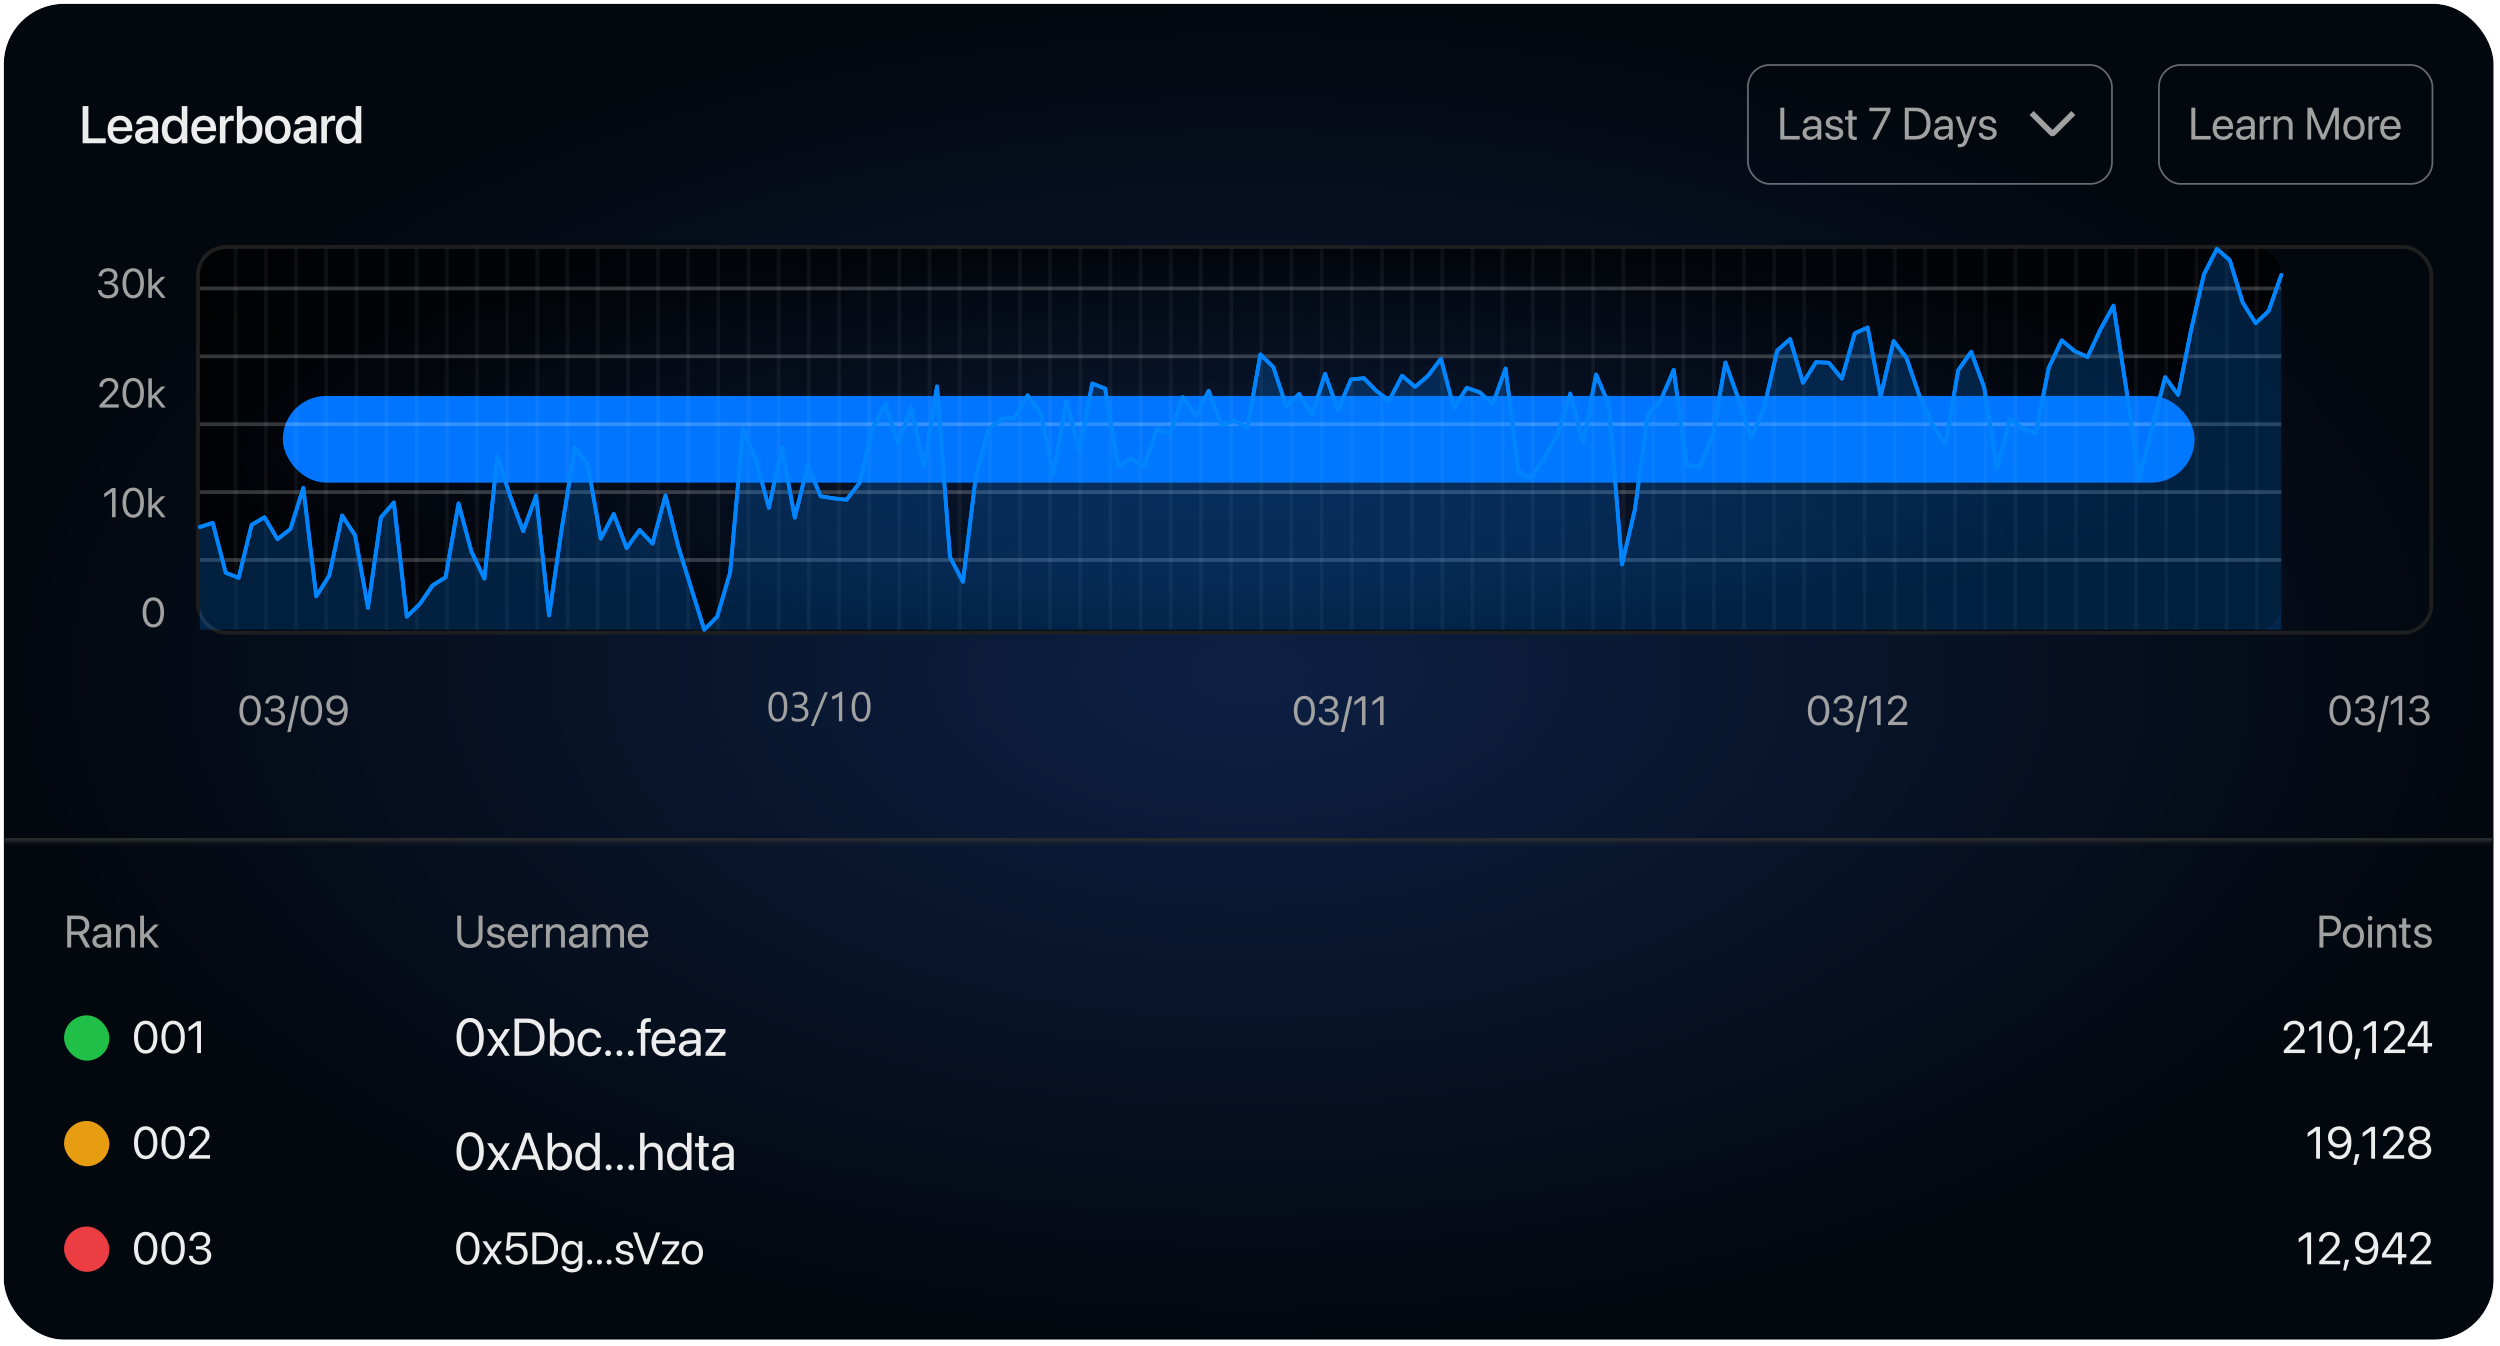 <svg width="663" height="357" viewBox="0 0 663 357" fill="none" xmlns="http://www.w3.org/2000/svg">
<g filter="url(#filter0_b_5_12651)">
<rect x="1" y="1" width="660.31" height="354.28" rx="16" fill="url(#paint0_radial_5_12651)"/>
<rect x="0.5" y="0.5" width="661.31" height="355.28" rx="16.5" stroke="white" stroke-opacity="0.2"/>
<rect x="0.5" y="0.5" width="661.31" height="355.28" rx="16.5" stroke="url(#paint1_angular_5_12651)" stroke-opacity="0.6"/>
<path d="M21.909 38V28.136H23.44V36.681H28.034V38H21.909ZM31.921 38.144C29.808 38.144 28.53 36.701 28.53 34.432V34.425C28.53 32.176 29.829 30.672 31.845 30.672C33.862 30.672 35.099 32.121 35.099 34.281V34.78H30.006C30.034 36.141 30.779 36.934 31.955 36.934C32.83 36.934 33.411 36.482 33.595 35.942L33.616 35.888H35.017L35.004 35.963C34.771 37.105 33.664 38.144 31.921 38.144ZM31.852 31.882C30.895 31.882 30.157 32.531 30.027 33.734H33.636C33.513 32.49 32.816 31.882 31.852 31.882ZM38.22 38.13C36.785 38.13 35.821 37.248 35.821 35.956V35.942C35.821 34.691 36.791 33.926 38.493 33.823L40.449 33.707V33.167C40.449 32.374 39.936 31.895 39.02 31.895C38.165 31.895 37.639 32.299 37.516 32.873L37.502 32.935H36.108L36.114 32.859C36.217 31.622 37.29 30.672 39.061 30.672C40.818 30.672 41.932 31.602 41.932 33.044V38H40.449V36.865H40.421C40.004 37.638 39.17 38.13 38.22 38.13ZM37.311 35.922C37.311 36.551 37.83 36.947 38.623 36.947C39.662 36.947 40.449 36.243 40.449 35.307V34.746L38.692 34.855C37.803 34.91 37.311 35.3 37.311 35.908V35.922ZM45.914 38.144C44.082 38.144 42.906 36.694 42.906 34.404V34.398C42.906 32.107 44.096 30.672 45.9 30.672C46.919 30.672 47.739 31.185 48.17 32.032H48.197V28.136H49.681V38H48.197V36.783H48.17C47.739 37.624 46.946 38.144 45.914 38.144ZM46.304 36.872C47.418 36.872 48.204 35.901 48.204 34.404V34.398C48.204 32.907 47.411 31.936 46.304 31.936C45.142 31.936 44.417 32.88 44.417 34.398V34.404C44.417 35.935 45.135 36.872 46.304 36.872ZM54.127 38.144C52.015 38.144 50.737 36.701 50.737 34.432V34.425C50.737 32.176 52.036 30.672 54.052 30.672C56.069 30.672 57.306 32.121 57.306 34.281V34.78H52.213C52.241 36.141 52.986 36.934 54.162 36.934C55.037 36.934 55.618 36.482 55.802 35.942L55.823 35.888H57.224L57.211 35.963C56.978 37.105 55.871 38.144 54.127 38.144ZM54.059 31.882C53.102 31.882 52.364 32.531 52.234 33.734H55.843C55.72 32.49 55.023 31.882 54.059 31.882ZM58.315 38V30.809H59.791V32.039H59.825C60.058 31.198 60.659 30.672 61.48 30.672C61.692 30.672 61.876 30.706 61.992 30.727V32.101C61.876 32.053 61.616 32.019 61.329 32.019C60.379 32.019 59.791 32.641 59.791 33.714V38H58.315ZM66.59 38.144C65.558 38.144 64.758 37.624 64.334 36.783H64.3V38H62.823V28.136H64.3V32.032H64.334C64.764 31.185 65.585 30.672 66.603 30.672C68.408 30.672 69.597 32.107 69.597 34.398V34.404C69.597 36.694 68.415 38.144 66.59 38.144ZM66.2 36.872C67.362 36.872 68.087 35.935 68.087 34.404V34.398C68.087 32.88 67.362 31.936 66.2 31.936C65.086 31.936 64.293 32.907 64.293 34.398V34.404C64.293 35.901 65.079 36.872 66.2 36.872ZM73.689 38.144C71.624 38.144 70.278 36.715 70.278 34.404V34.391C70.278 32.094 71.638 30.672 73.682 30.672C75.733 30.672 77.1 32.087 77.1 34.391V34.404C77.1 36.722 75.747 38.144 73.689 38.144ZM73.696 36.906C74.851 36.906 75.589 35.99 75.589 34.404V34.391C75.589 32.818 74.837 31.909 73.682 31.909C72.547 31.909 71.789 32.818 71.789 34.391V34.404C71.789 35.997 72.54 36.906 73.696 36.906ZM80.214 38.13C78.778 38.13 77.815 37.248 77.815 35.956V35.942C77.815 34.691 78.785 33.926 80.487 33.823L82.442 33.707V33.167C82.442 32.374 81.93 31.895 81.014 31.895C80.159 31.895 79.633 32.299 79.51 32.873L79.496 32.935H78.102L78.109 32.859C78.211 31.622 79.284 30.672 81.055 30.672C82.812 30.672 83.926 31.602 83.926 33.044V38H82.442V36.865H82.415C81.998 37.638 81.164 38.13 80.214 38.13ZM79.305 35.922C79.305 36.551 79.824 36.947 80.617 36.947C81.656 36.947 82.442 36.243 82.442 35.307V34.746L80.686 34.855C79.797 34.91 79.305 35.3 79.305 35.908V35.922ZM85.221 38V30.809H86.698V32.039H86.732C86.965 31.198 87.566 30.672 88.386 30.672C88.598 30.672 88.783 30.706 88.899 30.727V32.101C88.783 32.053 88.523 32.019 88.236 32.019C87.286 32.019 86.698 32.641 86.698 33.714V38H85.221ZM92.047 38.144C90.215 38.144 89.04 36.694 89.04 34.404V34.398C89.04 32.107 90.229 30.672 92.034 30.672C93.052 30.672 93.873 31.185 94.303 32.032H94.331V28.136H95.814V38H94.331V36.783H94.303C93.873 37.624 93.079 38.144 92.047 38.144ZM92.437 36.872C93.551 36.872 94.337 35.901 94.337 34.404V34.398C94.337 32.907 93.544 31.936 92.437 31.936C91.275 31.936 90.55 32.88 90.55 34.398V34.404C90.55 35.935 91.268 36.872 92.437 36.872Z" fill="#EDEDED"/>
<g filter="url(#filter1_b_5_12651)">
<rect x="463.32" y="17" width="97" height="32" rx="6" fill="black" fill-opacity="0.05"/>
<rect x="463.55" y="17.23" width="96.54" height="31.54" rx="5.77" stroke="white" stroke-opacity="0.4" stroke-width="0.46"/>
<path d="M472.14 37V28.545H473.195V36.051H477.273V37H472.14ZM480.056 37.117C478.844 37.117 478.029 36.385 478.029 35.277V35.266C478.029 34.228 478.838 33.578 480.238 33.496L481.984 33.397V32.887C481.984 32.143 481.498 31.691 480.648 31.691C479.863 31.691 479.371 32.066 479.254 32.611L479.242 32.664H478.258L478.263 32.6C478.351 31.598 479.224 30.789 480.66 30.789C482.101 30.789 483.004 31.568 483.004 32.787V37H481.984V36.01H481.961C481.603 36.678 480.871 37.117 480.056 37.117ZM479.072 35.277C479.072 35.863 479.552 36.232 480.285 36.232C481.246 36.232 481.984 35.57 481.984 34.685V34.188L480.355 34.287C479.541 34.334 479.072 34.697 479.072 35.266V35.277ZM486.461 37.117C485.025 37.117 484.158 36.385 484.035 35.295L484.029 35.242H485.049L485.06 35.301C485.183 35.91 485.635 36.268 486.467 36.268C487.293 36.268 487.785 35.922 487.785 35.371V35.365C487.785 34.926 487.556 34.68 486.865 34.51L485.898 34.275C484.75 34 484.193 33.467 484.193 32.588V32.582C484.193 31.533 485.113 30.789 486.431 30.789C487.767 30.789 488.617 31.568 488.693 32.588L488.699 32.664H487.726L487.72 32.623C487.638 32.031 487.187 31.639 486.431 31.639C485.693 31.639 485.236 31.996 485.236 32.535V32.541C485.236 32.957 485.511 33.244 486.185 33.408L487.152 33.643C488.383 33.941 488.828 34.428 488.828 35.295V35.301C488.828 36.367 487.82 37.117 486.461 37.117ZM491.869 37.117C490.75 37.117 490.199 36.613 490.199 35.447V31.75H489.308V30.906H490.199V29.26H491.254V30.906H492.414V31.75H491.254V35.441C491.254 36.092 491.541 36.273 492.086 36.273C492.209 36.273 492.326 36.256 492.414 36.25V37.076C492.285 37.094 492.068 37.117 491.869 37.117ZM496.48 37L500.306 29.506V29.482H495.754V28.545H501.349V29.523L497.588 37H496.48ZM505.152 37V28.545H507.994C510.496 28.545 511.984 30.104 511.984 32.758V32.77C511.984 35.435 510.508 37 507.994 37H505.152ZM506.207 36.051H507.924C509.84 36.051 510.906 34.879 510.906 32.781V32.77C510.906 30.66 509.84 29.494 507.924 29.494H506.207V36.051ZM514.92 37.117C513.707 37.117 512.892 36.385 512.892 35.277V35.266C512.892 34.228 513.701 33.578 515.101 33.496L516.847 33.397V32.887C516.847 32.143 516.361 31.691 515.511 31.691C514.726 31.691 514.234 32.066 514.117 32.611L514.105 32.664H513.121L513.127 32.6C513.215 31.598 514.088 30.789 515.523 30.789C516.965 30.789 517.867 31.568 517.867 32.787V37H516.847V36.01H516.824C516.467 36.678 515.734 37.117 514.92 37.117ZM513.935 35.277C513.935 35.863 514.416 36.232 515.148 36.232C516.109 36.232 516.847 35.57 516.847 34.685V34.188L515.219 34.287C514.404 34.334 513.935 34.697 513.935 35.266V35.277ZM519.748 39.051C519.549 39.051 519.332 39.027 519.203 39.004V38.172C519.291 38.19 519.408 38.207 519.531 38.207C520.176 38.207 520.533 38.043 520.779 37.352L520.902 37.006L518.64 30.906H519.73L521.412 35.98H521.435L523.123 30.906H524.195L521.816 37.381C521.383 38.547 520.849 39.051 519.748 39.051ZM527.16 37.117C525.724 37.117 524.857 36.385 524.734 35.295L524.728 35.242H525.748L525.76 35.301C525.883 35.91 526.334 36.268 527.166 36.268C527.992 36.268 528.484 35.922 528.484 35.371V35.365C528.484 34.926 528.256 34.68 527.564 34.51L526.597 34.275C525.449 34 524.892 33.467 524.892 32.588V32.582C524.892 31.533 525.812 30.789 527.131 30.789C528.467 30.789 529.316 31.568 529.392 32.588L529.398 32.664H528.426L528.42 32.623C528.338 32.031 527.886 31.639 527.131 31.639C526.392 31.639 525.935 31.996 525.935 32.535V32.541C525.935 32.957 526.211 33.244 526.885 33.408L527.851 33.643C529.082 33.941 529.527 34.428 529.527 35.295V35.301C529.527 36.367 528.519 37.117 527.16 37.117Z" fill="#A1A1A1"/>
<path fill-rule="evenodd" clip-rule="evenodd" d="M550.381 30.5L549.85 31.03L545.027 35.853C544.637 36.244 544.003 36.244 543.613 35.853L538.79 31.03L538.259 30.5L539.32 29.439L539.85 29.97L544.32 34.439L548.79 29.97L549.32 29.439L550.381 30.5Z" fill="#A1A1A1"/>
</g>
<g filter="url(#filter2_b_5_12651)">
<rect x="572.32" y="17" width="73" height="32" rx="6" fill="black" fill-opacity="0.05"/>
<rect x="572.55" y="17.23" width="72.54" height="31.54" rx="5.77" stroke="white" stroke-opacity="0.4" stroke-width="0.46"/>
<path d="M581.14 37V28.545H582.195V36.051H586.273V37H581.14ZM589.607 37.117C587.855 37.117 586.801 35.893 586.801 33.977V33.971C586.801 32.084 587.879 30.789 589.543 30.789C591.207 30.789 592.22 32.025 592.22 33.853V34.228H587.832C587.855 35.482 588.547 36.215 589.631 36.215C590.404 36.215 590.949 35.828 591.125 35.307L591.142 35.254H592.144L592.133 35.312C591.933 36.32 590.937 37.117 589.607 37.117ZM589.537 31.691C588.652 31.691 587.961 32.295 587.849 33.432H591.183C591.084 32.248 590.427 31.691 589.537 31.691ZM595.033 37.117C593.82 37.117 593.006 36.385 593.006 35.277V35.266C593.006 34.228 593.814 33.578 595.215 33.496L596.961 33.397V32.887C596.961 32.143 596.474 31.691 595.625 31.691C594.84 31.691 594.347 32.066 594.23 32.611L594.219 32.664H593.234L593.24 32.6C593.328 31.598 594.201 30.789 595.636 30.789C597.078 30.789 597.98 31.568 597.98 32.787V37H596.961V36.01H596.937C596.58 36.678 595.847 37.117 595.033 37.117ZM594.049 35.277C594.049 35.863 594.529 36.232 595.261 36.232C596.222 36.232 596.961 35.57 596.961 34.685V34.188L595.332 34.287C594.517 34.334 594.049 34.697 594.049 35.266V35.277ZM599.275 37V30.906H600.295V31.938H600.318C600.523 31.234 601.051 30.789 601.736 30.789C601.912 30.789 602.064 30.818 602.146 30.83V31.82C602.064 31.791 601.847 31.762 601.601 31.762C600.81 31.762 600.295 32.312 600.295 33.238V37H599.275ZM602.978 37V30.906H603.998V31.773H604.021C604.349 31.205 604.97 30.789 605.896 30.789C607.232 30.789 608.006 31.656 608.006 33.045V37H606.986V33.227C606.986 32.236 606.523 31.691 605.586 31.691C604.625 31.691 603.998 32.377 603.998 33.414V37H602.978ZM611.926 37V28.545H613.144L616.074 35.67H616.109L619.039 28.545H620.258V37H619.273V30.467H619.238L616.537 37H615.646L612.945 30.467H612.91V37H611.926ZM624.265 37.117C622.572 37.117 621.441 35.893 621.441 33.953V33.941C621.441 32.002 622.578 30.789 624.26 30.789C625.941 30.789 627.084 31.996 627.084 33.941V33.953C627.084 35.898 625.947 37.117 624.265 37.117ZM624.271 36.215C625.344 36.215 626.041 35.383 626.041 33.953V33.941C626.041 32.512 625.338 31.691 624.26 31.691C623.199 31.691 622.484 32.518 622.484 33.941V33.953C622.484 35.389 623.193 36.215 624.271 36.215ZM628.115 37V30.906H629.135V31.938H629.158C629.363 31.234 629.89 30.789 630.576 30.789C630.752 30.789 630.904 30.818 630.986 30.83V31.82C630.904 31.791 630.687 31.762 630.441 31.762C629.65 31.762 629.135 32.312 629.135 33.238V37H628.115ZM634.033 37.117C632.281 37.117 631.226 35.893 631.226 33.977V33.971C631.226 32.084 632.304 30.789 633.969 30.789C635.633 30.789 636.646 32.025 636.646 33.853V34.228H632.258C632.281 35.482 632.972 36.215 634.056 36.215C634.83 36.215 635.375 35.828 635.551 35.307L635.568 35.254H636.57L636.558 35.312C636.359 36.32 635.363 37.117 634.033 37.117ZM633.963 31.691C633.078 31.691 632.386 32.295 632.275 33.432H635.609C635.51 32.248 634.853 31.691 633.963 31.691Z" fill="#A1A1A1"/>
</g>
<mask id="path-12-inside-1_5_12651" fill="white">
<path d="M1 65H661.31V223.28H1V65Z"/>
</mask>
<path d="M661.31 222.28H1V224.28H661.31V222.28Z" fill="#2E2E2E" mask="url(#path-12-inside-1_5_12651)"/>
<path d="M28.719 79.129C27.119 79.129 26.082 78.237 25.98 77.013L25.975 76.948H26.904L26.909 77.002C26.99 77.765 27.688 78.291 28.719 78.291C29.734 78.291 30.427 77.722 30.427 76.9V76.889C30.427 75.939 29.745 75.407 28.66 75.407H27.688V74.59H28.617C29.541 74.59 30.186 74.021 30.186 73.248V73.237C30.186 72.426 29.654 71.959 28.709 71.959C27.795 71.959 27.145 72.442 27.065 73.226L27.06 73.28H26.13L26.136 73.226C26.259 71.964 27.258 71.121 28.709 71.121C30.186 71.121 31.158 71.942 31.158 73.119V73.129C31.158 74.085 30.481 74.741 29.514 74.945V74.966C30.642 75.063 31.41 75.767 31.41 76.868V76.878C31.41 78.173 30.271 79.129 28.719 79.129ZM35.32 79.129C33.537 79.129 32.479 77.587 32.479 75.127V75.117C32.479 72.657 33.537 71.121 35.32 71.121C37.103 71.121 38.172 72.657 38.172 75.117V75.127C38.172 77.587 37.103 79.129 35.32 79.129ZM35.32 78.286C36.502 78.286 37.2 77.072 37.2 75.127V75.117C37.2 73.172 36.502 71.969 35.32 71.969C34.139 71.969 33.451 73.172 33.451 75.117V75.127C33.451 77.072 34.139 78.286 35.32 78.286ZM39.343 79V71.249H40.278V75.879H40.299L42.748 73.414H43.882L41.459 75.826L43.957 79H42.872L40.799 76.395L40.278 76.894V79H39.343Z" fill="#A1A1A1"/>
<path d="M26.388 108.093V107.427L29.117 104.581C30.164 103.49 30.406 103.071 30.406 102.427V102.416C30.4 101.626 29.804 101.057 28.961 101.057C27.994 101.057 27.274 101.723 27.274 102.556V102.583H26.34V102.55C26.34 101.208 27.5 100.214 28.945 100.214C30.347 100.214 31.373 101.154 31.373 102.368V102.378C31.373 103.227 30.98 103.866 29.557 105.322L27.715 107.212V107.234H31.502V108.093H26.388ZM35.32 108.222C33.537 108.222 32.479 106.681 32.479 104.221V104.21C32.479 101.75 33.537 100.214 35.32 100.214C37.103 100.214 38.172 101.75 38.172 104.21V104.221C38.172 106.681 37.103 108.222 35.32 108.222ZM35.32 107.379C36.502 107.379 37.2 106.165 37.2 104.221V104.21C37.2 102.266 36.502 101.062 35.32 101.062C34.139 101.062 33.451 102.266 33.451 104.21V104.221C33.451 106.165 34.139 107.379 35.32 107.379ZM39.343 108.093V100.343H40.278V104.973H40.299L42.748 102.507H43.882L41.459 104.919L43.957 108.093H42.872L40.799 105.488L40.278 105.988V108.093H39.343Z" fill="#A1A1A1"/>
<path d="M29.718 137.187V130.462H29.697L27.645 131.891V130.919L29.707 129.436H30.653V137.187H29.718ZM35.32 137.316C33.537 137.316 32.479 135.774 32.479 133.314V133.303C32.479 130.844 33.537 129.307 35.32 129.307C37.103 129.307 38.172 130.844 38.172 133.303V133.314C38.172 135.774 37.103 137.316 35.32 137.316ZM35.32 136.472C36.502 136.472 37.2 135.259 37.2 133.314V133.303C37.2 131.359 36.502 130.156 35.32 130.156C34.139 130.156 33.451 131.359 33.451 133.303V133.314C33.451 135.259 34.139 136.472 35.32 136.472ZM39.343 137.187V129.436H40.278V134.066H40.299L42.748 131.601H43.882L41.459 134.012L43.957 137.187H42.872L40.799 134.582L40.278 135.081V137.187H39.343Z" fill="#A1A1A1"/>
<path d="M40.659 166.409C38.876 166.409 37.818 164.867 37.818 162.407V162.397C37.818 159.937 38.876 158.401 40.659 158.401C42.442 158.401 43.511 159.937 43.511 162.397V162.407C43.511 164.867 42.442 166.409 40.659 166.409ZM40.659 165.566C41.841 165.566 42.539 164.352 42.539 162.407V162.397C42.539 160.452 41.841 159.249 40.659 159.249C39.477 159.249 38.79 160.452 38.79 162.397V162.407C38.79 164.352 39.477 165.566 40.659 165.566Z" fill="#A1A1A1"/>
<rect x="52" y="65" width="553" height="103" rx="8" fill="url(#paint2_radial_5_12651)"/>
<path d="M66.33 192.409C64.547 192.409 63.489 190.867 63.489 188.407V188.397C63.489 185.937 64.547 184.401 66.33 184.401C68.113 184.401 69.182 185.937 69.182 188.397V188.407C69.182 190.867 68.113 192.409 66.33 192.409ZM66.33 191.566C67.512 191.566 68.21 190.352 68.21 188.407V188.397C68.21 186.452 67.512 185.249 66.33 185.249C65.148 185.249 64.461 186.452 64.461 188.397V188.407C64.461 190.352 65.148 191.566 66.33 191.566ZM72.91 192.409C71.309 192.409 70.272 191.517 70.17 190.293L70.165 190.228H71.094L71.1 190.282C71.18 191.045 71.878 191.571 72.91 191.571C73.925 191.571 74.618 191.002 74.618 190.18V190.169C74.618 189.219 73.936 188.687 72.851 188.687H71.878V187.87H72.808C73.731 187.87 74.376 187.301 74.376 186.528V186.517C74.376 185.706 73.844 185.239 72.899 185.239C71.986 185.239 71.336 185.722 71.255 186.506L71.25 186.56H70.321L70.326 186.506C70.45 185.244 71.449 184.401 72.899 184.401C74.376 184.401 75.348 185.222 75.348 186.399V186.409C75.348 187.365 74.671 188.021 73.705 188.225V188.246C74.832 188.343 75.601 189.047 75.601 190.148V190.158C75.601 191.453 74.462 192.409 72.91 192.409ZM79.258 184.53L77.072 194.16H76.181L78.367 184.53H79.258ZM82.583 192.409C80.8 192.409 79.742 190.867 79.742 188.407V188.397C79.742 185.937 80.8 184.401 82.583 184.401C84.366 184.401 85.435 185.937 85.435 188.397V188.407C85.435 190.867 84.366 192.409 82.583 192.409ZM82.583 191.566C83.765 191.566 84.463 190.352 84.463 188.407V188.397C84.463 186.452 83.765 185.249 82.583 185.249C81.401 185.249 80.714 186.452 80.714 188.397V188.407C80.714 190.352 81.401 191.566 82.583 191.566ZM89.281 184.401C90.71 184.401 92.224 185.389 92.224 188.262V188.273C92.224 190.884 91.112 192.409 89.216 192.409C87.9 192.409 86.918 191.657 86.66 190.529L86.644 190.459H87.626L87.648 190.518C87.879 191.157 88.432 191.555 89.227 191.555C90.672 191.555 91.241 190.153 91.284 188.526C91.29 188.472 91.29 188.418 91.29 188.359H91.268C90.957 189.047 90.162 189.605 89.109 189.605C87.632 189.605 86.536 188.515 86.536 187.043V187.032C86.536 185.507 87.696 184.401 89.281 184.401ZM89.275 188.757C90.29 188.757 91.059 188.037 91.059 187.049V187.043C91.059 186.05 90.285 185.26 89.291 185.26C88.303 185.26 87.519 186.033 87.519 187.011V187.022C87.519 188.031 88.255 188.757 89.275 188.757Z" fill="#A1A1A1"/>
<path d="M206.207 191.409C205.444 191.409 204.848 191.081 204.418 190.426C203.992 189.771 203.779 188.824 203.779 187.585C203.779 186.224 204.001 185.195 204.445 184.496C204.893 183.798 205.537 183.449 206.379 183.449C207.99 183.449 208.796 184.765 208.796 187.397C208.796 188.7 208.569 189.696 208.114 190.383C207.659 191.067 207.023 191.409 206.207 191.409ZM206.331 184.196C205.231 184.196 204.682 185.311 204.682 187.542C204.682 189.626 205.221 190.668 206.298 190.668C207.362 190.668 207.894 189.608 207.894 187.488C207.894 185.293 207.373 184.196 206.331 184.196ZM209.951 190.995V190.045C210.477 190.46 211.071 190.668 211.734 190.668C212.271 190.668 212.699 190.533 213.018 190.265C213.34 189.996 213.501 189.635 213.501 189.18C213.501 188.174 212.787 187.671 211.358 187.671H210.719V186.924H211.326C212.597 186.924 213.232 186.451 213.232 185.506C213.232 184.632 212.747 184.196 211.777 184.196C211.236 184.196 210.726 184.38 210.246 184.749V183.889C210.74 183.596 211.324 183.449 211.997 183.449C212.645 183.449 213.163 183.621 213.549 183.965C213.94 184.308 214.135 184.749 214.135 185.286C214.135 186.299 213.619 186.951 212.588 187.241V187.262C213.143 187.316 213.583 187.511 213.909 187.848C214.239 188.181 214.403 188.598 214.403 189.099C214.403 189.79 214.154 190.349 213.657 190.775C213.163 191.198 212.509 191.409 211.696 191.409C210.966 191.409 210.384 191.271 209.951 190.995ZM219.543 183.578L215.848 192.558H215.026L218.711 183.578H219.543ZM223.352 191.28H222.471V184.625C222.403 184.693 222.302 184.772 222.17 184.862C222.041 184.948 221.894 185.033 221.729 185.119C221.568 185.205 221.396 185.286 221.214 185.361C221.035 185.436 220.859 185.495 220.688 185.538V184.647C220.881 184.593 221.085 184.521 221.3 184.432C221.518 184.339 221.731 184.237 221.939 184.126C222.15 184.011 222.349 183.893 222.535 183.771C222.721 183.646 222.882 183.524 223.019 183.406H223.352V191.28ZM228.282 191.409C227.52 191.409 226.923 191.081 226.494 190.426C226.068 189.771 225.854 188.824 225.854 187.585C225.854 186.224 226.076 185.195 226.521 184.496C226.968 183.798 227.613 183.449 228.454 183.449C230.065 183.449 230.871 184.765 230.871 187.397C230.871 188.7 230.644 189.696 230.189 190.383C229.734 191.067 229.099 191.409 228.282 191.409ZM228.406 184.196C227.306 184.196 226.757 185.311 226.757 187.542C226.757 189.626 227.296 190.668 228.374 190.668C229.437 190.668 229.969 189.608 229.969 187.488C229.969 185.293 229.448 184.196 228.406 184.196Z" fill="#A1A1A1"/>
<path d="M345.913 192.407C344.158 192.407 343.116 190.89 343.116 188.468V188.457C343.116 186.036 344.158 184.524 345.913 184.524C347.668 184.524 348.721 186.036 348.721 188.457V188.468C348.721 190.89 347.668 192.407 345.913 192.407ZM345.913 191.577C347.076 191.577 347.764 190.382 347.764 188.468V188.457C347.764 186.543 347.076 185.359 345.913 185.359C344.75 185.359 344.073 186.543 344.073 188.457V188.468C344.073 190.382 344.75 191.577 345.913 191.577ZM352.39 192.407C350.814 192.407 349.794 191.529 349.693 190.324L349.688 190.26H350.603L350.608 190.313C350.687 191.064 351.375 191.582 352.39 191.582C353.389 191.582 354.071 191.022 354.071 190.213V190.202C354.071 189.266 353.4 188.743 352.332 188.743H351.375V187.939H352.289C353.199 187.939 353.833 187.379 353.833 186.617V186.607C353.833 185.809 353.31 185.349 352.379 185.349C351.48 185.349 350.841 185.824 350.761 186.596L350.756 186.649H349.841L349.847 186.596C349.968 185.354 350.952 184.524 352.379 184.524C353.833 184.524 354.79 185.333 354.79 186.491V186.501C354.79 187.442 354.124 188.087 353.172 188.288V188.309C354.283 188.405 355.039 189.097 355.039 190.181V190.192C355.039 191.466 353.918 192.407 352.39 192.407ZM358.639 184.651L356.487 194.131H355.61L357.762 184.651H358.639ZM361.198 192.28V185.66H361.177L359.157 187.067V186.11L361.188 184.651H362.118V192.28H361.198ZM365.999 192.28V185.66H365.978L363.958 187.067V186.11L365.988 184.651H366.919V192.28H365.999Z" fill="#A1A1A1"/>
<path d="M482.283 192.409C480.499 192.409 479.441 190.867 479.441 188.407V188.397C479.441 185.937 480.499 184.401 482.283 184.401C484.066 184.401 485.135 185.937 485.135 188.397V188.407C485.135 190.867 484.066 192.409 482.283 192.409ZM482.283 191.566C483.464 191.566 484.162 190.352 484.162 188.407V188.397C484.162 186.452 483.464 185.249 482.283 185.249C481.101 185.249 480.413 186.452 480.413 188.397V188.407C480.413 190.352 481.101 191.566 482.283 191.566ZM488.862 192.409C487.262 192.409 486.225 191.517 486.123 190.293L486.118 190.228H487.047L487.052 190.282C487.133 191.045 487.831 191.571 488.862 191.571C489.877 191.571 490.57 191.002 490.57 190.18V190.169C490.57 189.219 489.888 188.687 488.803 188.687H487.831V187.87H488.76C489.684 187.87 490.328 187.301 490.328 186.528V186.517C490.328 185.706 489.797 185.239 488.851 185.239C487.938 185.239 487.288 185.722 487.208 186.506L487.203 186.56H486.273L486.279 186.506C486.402 185.244 487.401 184.401 488.851 184.401C490.328 184.401 491.301 185.222 491.301 186.399V186.409C491.301 187.365 490.624 188.021 489.657 188.225V188.246C490.785 188.343 491.553 189.047 491.553 190.148V190.158C491.553 191.453 490.414 192.409 488.862 192.409ZM495.211 184.53L493.025 194.16H492.133L494.319 184.53H495.211ZM497.81 192.28V185.555H497.789L495.737 186.984V186.012L497.8 184.53H498.745V192.28H497.81ZM500.711 192.28V191.614L503.439 188.767C504.487 187.677 504.728 187.258 504.728 186.614V186.603C504.723 185.813 504.127 185.244 503.284 185.244C502.317 185.244 501.597 185.91 501.597 186.742V186.769H500.662V186.737C500.662 185.394 501.823 184.401 503.267 184.401C504.669 184.401 505.695 185.341 505.695 186.554V186.565C505.695 187.414 505.303 188.053 503.88 189.509L502.037 191.399V191.421H505.824V192.28H500.711Z" fill="#A1A1A1"/>
<path d="M620.6 192.409C618.817 192.409 617.759 190.867 617.759 188.407V188.397C617.759 185.937 618.817 184.401 620.6 184.401C622.383 184.401 623.452 185.937 623.452 188.397V188.407C623.452 190.867 622.383 192.409 620.6 192.409ZM620.6 191.566C621.782 191.566 622.48 190.352 622.48 188.407V188.397C622.48 186.452 621.782 185.249 620.6 185.249C619.418 185.249 618.731 186.452 618.731 188.397V188.407C618.731 190.352 619.418 191.566 620.6 191.566ZM627.18 192.409C625.579 192.409 624.542 191.517 624.44 190.293L624.435 190.228H625.364L625.37 190.282C625.45 191.045 626.148 191.571 627.18 191.571C628.195 191.571 628.888 191.002 628.888 190.18V190.169C628.888 189.219 628.206 188.687 627.121 188.687H626.148V187.87H627.078C628.001 187.87 628.646 187.301 628.646 186.528V186.517C628.646 185.706 628.114 185.239 627.169 185.239C626.256 185.239 625.606 185.722 625.525 186.506L625.52 186.56H624.591L624.596 186.506C624.72 185.244 625.719 184.401 627.169 184.401C628.646 184.401 629.618 185.222 629.618 186.399V186.409C629.618 187.365 628.941 188.021 627.975 188.225V188.246C629.103 188.343 629.871 189.047 629.871 190.148V190.158C629.871 191.453 628.732 192.409 627.18 192.409ZM633.528 184.53L631.342 194.16H630.451L632.637 184.53H633.528ZM636.128 192.28V185.555H636.106L634.055 186.984V186.012L636.117 184.53H637.062V192.28H636.128ZM641.639 192.409C640.038 192.409 639.001 191.517 638.899 190.293L638.894 190.228H639.823L639.829 190.282C639.909 191.045 640.607 191.571 641.639 191.571C642.654 191.571 643.347 191.002 643.347 190.18V190.169C643.347 189.219 642.665 188.687 641.58 188.687H640.607V187.87H641.537C642.46 187.87 643.105 187.301 643.105 186.528V186.517C643.105 185.706 642.573 185.239 641.628 185.239C640.715 185.239 640.065 185.722 639.984 186.506L639.979 186.56H639.05L639.055 186.506C639.179 185.244 640.178 184.401 641.628 184.401C643.105 184.401 644.077 185.222 644.077 186.399V186.409C644.077 187.365 643.4 188.021 642.434 188.225V188.246C643.562 188.343 644.33 189.047 644.33 190.148V190.158C644.33 191.453 643.191 192.409 641.639 192.409Z" fill="#A1A1A1"/>
<rect x="52.5" y="65.5" width="592.31" height="102.28" rx="7.5" stroke="#1F1F1F"/>
<g filter="url(#filter3_f_5_12651)">
<rect x="75" y="105" width="507" height="23" rx="11.5" fill="#0075FF"/>
</g>
<line x1="62.5" y1="66" x2="62.5" y2="167" stroke="white" stroke-opacity="0.05"/>
<line x1="254.5" y1="66" x2="254.5" y2="167" stroke="white" stroke-opacity="0.05"/>
<line x1="158.5" y1="66" x2="158.5" y2="167" stroke="white" stroke-opacity="0.05"/>
<line x1="350.5" y1="66" x2="350.5" y2="167" stroke="white" stroke-opacity="0.05"/>
<line x1="494.5" y1="66" x2="494.5" y2="167" stroke="white" stroke-opacity="0.05"/>
<line x1="110.5" y1="66" x2="110.5" y2="167" stroke="white" stroke-opacity="0.05"/>
<line x1="302.5" y1="66" x2="302.5" y2="167" stroke="white" stroke-opacity="0.05"/>
<line x1="446.5" y1="66" x2="446.5" y2="167" stroke="white" stroke-opacity="0.05"/>
<line x1="206.5" y1="66" x2="206.5" y2="167" stroke="white" stroke-opacity="0.05"/>
<line x1="398.5" y1="66" x2="398.5" y2="167" stroke="white" stroke-opacity="0.05"/>
<line x1="542.5" y1="66" x2="542.5" y2="167" stroke="white" stroke-opacity="0.05"/>
<line x1="582.5" y1="66" x2="582.5" y2="167" stroke="white" stroke-opacity="0.05"/>
<line x1="86.5" y1="66" x2="86.5" y2="167" stroke="white" stroke-opacity="0.05"/>
<line x1="278.5" y1="66" x2="278.5" y2="167" stroke="white" stroke-opacity="0.05"/>
<line x1="182.5" y1="66" x2="182.5" y2="167" stroke="white" stroke-opacity="0.05"/>
<line x1="374.5" y1="66" x2="374.5" y2="167" stroke="white" stroke-opacity="0.05"/>
<line x1="518.5" y1="66" x2="518.5" y2="167" stroke="white" stroke-opacity="0.05"/>
<line x1="134.5" y1="66" x2="134.5" y2="167" stroke="white" stroke-opacity="0.05"/>
<line x1="326.5" y1="66" x2="326.5" y2="167" stroke="white" stroke-opacity="0.05"/>
<line x1="470.5" y1="66" x2="470.5" y2="167" stroke="white" stroke-opacity="0.05"/>
<line x1="230.5" y1="66" x2="230.5" y2="167" stroke="white" stroke-opacity="0.05"/>
<line x1="422.5" y1="66" x2="422.5" y2="167" stroke="white" stroke-opacity="0.05"/>
<line x1="566.5" y1="66" x2="566.5" y2="167" stroke="white" stroke-opacity="0.05"/>
<line x1="70.5" y1="66" x2="70.5" y2="167" stroke="white" stroke-opacity="0.05"/>
<line x1="262.5" y1="66" x2="262.5" y2="167" stroke="white" stroke-opacity="0.05"/>
<line x1="166.5" y1="66" x2="166.5" y2="167" stroke="white" stroke-opacity="0.05"/>
<line x1="358.5" y1="66" x2="358.5" y2="167" stroke="white" stroke-opacity="0.05"/>
<line x1="502.5" y1="66" x2="502.5" y2="167" stroke="white" stroke-opacity="0.05"/>
<line x1="118.5" y1="66" x2="118.5" y2="167" stroke="white" stroke-opacity="0.05"/>
<line x1="310.5" y1="66" x2="310.5" y2="167" stroke="white" stroke-opacity="0.05"/>
<line x1="454.5" y1="66" x2="454.5" y2="167" stroke="white" stroke-opacity="0.05"/>
<line x1="214.5" y1="66" x2="214.5" y2="167" stroke="white" stroke-opacity="0.05"/>
<line x1="406.5" y1="66" x2="406.5" y2="167" stroke="white" stroke-opacity="0.05"/>
<line x1="550.5" y1="66" x2="550.5" y2="167" stroke="white" stroke-opacity="0.05"/>
<line x1="590.5" y1="66" x2="590.5" y2="167" stroke="white" stroke-opacity="0.05"/>
<line x1="94.5" y1="66" x2="94.5" y2="167" stroke="white" stroke-opacity="0.05"/>
<line x1="286.5" y1="66" x2="286.5" y2="167" stroke="white" stroke-opacity="0.05"/>
<line x1="430.5" y1="66" x2="430.5" y2="167" stroke="white" stroke-opacity="0.05"/>
<line x1="190.5" y1="66" x2="190.5" y2="167" stroke="white" stroke-opacity="0.05"/>
<line x1="382.5" y1="66" x2="382.5" y2="167" stroke="white" stroke-opacity="0.05"/>
<line x1="526.5" y1="66" x2="526.5" y2="167" stroke="white" stroke-opacity="0.05"/>
<line x1="142.5" y1="66" x2="142.5" y2="167" stroke="white" stroke-opacity="0.05"/>
<line x1="334.5" y1="66" x2="334.5" y2="167" stroke="white" stroke-opacity="0.05"/>
<line x1="478.5" y1="66" x2="478.5" y2="167" stroke="white" stroke-opacity="0.05"/>
<line x1="238.5" y1="66" x2="238.5" y2="167" stroke="white" stroke-opacity="0.05"/>
<line x1="78.5" y1="66" x2="78.5" y2="167" stroke="white" stroke-opacity="0.05"/>
<line x1="270.5" y1="66" x2="270.5" y2="167" stroke="white" stroke-opacity="0.05"/>
<line x1="174.5" y1="66" x2="174.5" y2="167" stroke="white" stroke-opacity="0.05"/>
<line x1="366.5" y1="66" x2="366.5" y2="167" stroke="white" stroke-opacity="0.05"/>
<line x1="510.5" y1="66" x2="510.5" y2="167" stroke="white" stroke-opacity="0.05"/>
<line x1="126.5" y1="66" x2="126.5" y2="167" stroke="white" stroke-opacity="0.05"/>
<line x1="318.5" y1="66" x2="318.5" y2="167" stroke="white" stroke-opacity="0.05"/>
<line x1="462.5" y1="66" x2="462.5" y2="167" stroke="white" stroke-opacity="0.05"/>
<line x1="222.5" y1="66" x2="222.5" y2="167" stroke="white" stroke-opacity="0.05"/>
<line x1="414.5" y1="66" x2="414.5" y2="167" stroke="white" stroke-opacity="0.05"/>
<line x1="558.5" y1="66" x2="558.5" y2="167" stroke="white" stroke-opacity="0.05"/>
<line x1="598.5" y1="66" x2="598.5" y2="167" stroke="white" stroke-opacity="0.05"/>
<line x1="102.5" y1="66" x2="102.5" y2="167" stroke="white" stroke-opacity="0.05"/>
<line x1="294.5" y1="66" x2="294.5" y2="167" stroke="white" stroke-opacity="0.05"/>
<line x1="438.5" y1="66" x2="438.5" y2="167" stroke="white" stroke-opacity="0.05"/>
<line x1="198.5" y1="66" x2="198.5" y2="167" stroke="white" stroke-opacity="0.05"/>
<line x1="390.5" y1="66" x2="390.5" y2="167" stroke="white" stroke-opacity="0.05"/>
<line x1="534.5" y1="66" x2="534.5" y2="167" stroke="white" stroke-opacity="0.05"/>
<line x1="574.5" y1="66" x2="574.5" y2="167" stroke="white" stroke-opacity="0.05"/>
<line x1="150.5" y1="66" x2="150.5" y2="167" stroke="white" stroke-opacity="0.05"/>
<line x1="342.5" y1="66" x2="342.5" y2="167" stroke="white" stroke-opacity="0.05"/>
<line x1="486.5" y1="66" x2="486.5" y2="167" stroke="white" stroke-opacity="0.05"/>
<line x1="246.5" y1="66" x2="246.5" y2="167" stroke="white" stroke-opacity="0.05"/>
<line x1="53" y1="148.5" x2="605" y2="148.5" stroke="white" stroke-opacity="0.2"/>
<line x1="53" y1="94.5" x2="605" y2="94.5" stroke="white" stroke-opacity="0.2"/>
<line x1="53" y1="130.5" x2="605" y2="130.5" stroke="white" stroke-opacity="0.2"/>
<line x1="53" y1="76.5" x2="605" y2="76.5" stroke="white" stroke-opacity="0.2"/>
<line x1="53" y1="112.5" x2="605" y2="112.5" stroke="white" stroke-opacity="0.2"/>
<path d="M53 139.759L56.43 138.677L59.86 151.885L63.29 153.238L66.719 139.192L70.149 137.182L73.579 142.981L77.009 140.313L80.439 129.386L83.869 158.147L87.299 152.658L90.729 136.718L94.159 141.937L97.588 161.176L101.018 137.221L104.448 133.265L107.878 163.534L111.308 160.209L114.738 155.222L118.168 153.083L121.598 133.497L125.028 146.292L128.458 153.444L131.887 121.087L135.317 131.641L138.747 140.854L142.177 131.422L145.607 163.212L149.037 139.798L152.467 118.755L155.897 123.278L159.327 142.852L162.756 136.306L166.186 145.352L169.616 140.558L173.046 144.153L176.476 131.383L179.906 144.991L183.336 156.06L186.766 167L190.196 163.534L193.625 151.833L197.055 113.639L200.485 122.028L203.915 134.656L207.345 118.639L210.775 137.285L214.205 123.394L217.635 131.602L221.064 132.169L224.494 132.53L227.924 128.097L231.354 113.73L234.784 107.067L238.214 117.454L241.644 108.034L245.074 123.549L248.504 102.48L251.933 147.697L255.363 154.294L258.793 126.28L262.223 113.665L265.653 111.114L269.083 110.766L272.513 104.838L275.943 109.4L279.373 125.649L282.802 106.281L286.232 119.49L289.662 101.707L293.092 103.06L296.522 123.51L299.952 121.526L303.382 123.626L306.812 113.807L310.242 114.889L313.671 105.302L317.101 110.289L320.531 103.64L323.961 112.634L327.391 111.565L330.821 113.407L334.251 94.001L337.681 97.339L341.111 107.725L344.54 104.465L347.97 110.031L351.4 99.143L354.83 108.768L358.26 100.65L361.69 100.289L365.12 103.769L368.407 106.217L371.837 99.645L375.267 102.596L378.696 99.671L382.126 95.135L385.556 108.189L388.986 102.841L392.416 104.026L395.846 107.222L399.276 97.725L402.706 125.134L406.136 126.886L409.565 121.203L412.995 115.456L416.425 104.387L419.855 117.363L423.285 99.323L426.715 107.441L430.145 149.681L433.575 135.107L437.005 109.825L440.434 106.088L443.864 98.112L447.294 123.252L450.724 123.819L454.154 115.65L457.584 96.14L461.014 105.714L464.444 116.126L467.873 107.97L471.303 92.97L474.733 89.916L478.163 101.501L481.593 96.037L485.023 96.205L488.453 100.418L491.883 88.396L495.313 86.85L498.742 105.096L502.172 90.457L505.602 94.903L509.032 104.941L512.462 112.621L515.892 117.93L519.322 98.163L522.752 93.305L526.182 102.673L529.611 124.232L533.041 111.049L536.471 113.755L539.901 114.799L543.331 97.519L546.761 90.251L550.191 93.138L553.621 94.658L557.051 87.313L560.48 81.064L563.91 103.266L567.34 127.118L570.77 113.291L574.2 100.032L577.63 104.722L581.06 87.571L584.49 72.727L587.92 66L591.349 69.015L594.779 80.265L598.209 85.716L601.639 82.455L605 72.92V167H601.639H598.209H594.779H591.349H587.92H584.49H581.06H577.63H574.2H570.77H567.34H563.91H560.48H557.051H553.621H550.191H546.761H543.331H539.901H536.471H533.041H529.611H526.182H522.752H519.322H515.892H512.462H509.032H505.602H502.172H498.742H495.313H491.883H488.453H485.023H481.593H478.163H474.733H471.303H467.873H464.444H461.014H457.584H454.154H450.724H447.294H443.864H440.434H437.005H433.575H430.145H426.715H423.285H419.855H416.425H412.995H409.565H406.136H402.706H399.276H395.846H392.416H388.986H385.556H382.126H378.696H375.267H371.837H368.407H365.12H361.69H358.26H354.83H351.4H347.97H344.54H341.111H337.681H334.251H330.821H327.391H323.961H320.531H317.101H313.671H310.242H306.812H303.382H299.952H296.522H293.092H289.662H286.232H282.802H279.373H275.943H272.513H269.083H265.653H262.223H258.793H255.363H251.933H248.504H245.074H241.644H238.214H234.784H231.354H227.924H224.494H221.064H217.635H214.205H210.775H207.345H203.915H200.485H197.055H193.625H190.196H186.766H183.336H179.906H176.476H173.046H169.616H166.186H162.756H159.327H155.897H152.467H149.037H145.607H142.177H138.747H135.317H131.887H128.458H125.028H121.598H118.168H114.738H111.308H107.878H104.448H101.018H97.588H94.159H90.729H87.299H83.869H80.439H77.009H73.579H70.149H66.719H63.29H59.86H56.43H53V139.759Z" fill="url(#paint3_linear_5_12651)" fill-opacity="0.56"/>
<g filter="url(#filter4_f_5_12651)">
<path d="M53 139.759L56.43 138.677L59.86 151.885L63.29 153.238L66.719 139.192L70.149 137.182L73.579 142.981L77.009 140.313L80.439 129.386L83.869 158.147L87.299 152.658L90.729 136.718L94.159 141.937L97.588 161.176L101.018 137.221L104.448 133.265L107.878 163.534L111.308 160.209L114.738 155.222L118.168 153.083L121.598 133.497L125.028 146.292L128.458 153.444L131.887 121.087L135.317 131.641L138.747 140.854L142.177 131.422L145.607 163.212L149.037 139.798L152.467 118.755L155.897 123.278L159.327 142.852L162.756 136.306L166.186 145.352L169.616 140.558L173.046 144.153L176.476 131.383L179.906 144.991L183.336 156.06L186.766 167L190.196 163.534L193.625 151.833L197.055 113.639L200.485 122.028L203.915 134.656L207.345 118.639L210.775 137.285L214.205 123.394L217.635 131.602L221.064 132.169L224.494 132.53L227.924 128.097L231.354 113.73L234.784 107.067L238.214 117.454L241.644 108.034L245.074 123.549L248.504 102.48L251.933 147.697L255.363 154.294L258.793 126.28L262.223 113.665L265.653 111.114L269.083 110.766L272.513 104.838L275.943 109.4L279.373 125.649L282.802 106.281L286.232 119.49L289.662 101.707L293.092 103.06L296.522 123.51L299.952 121.526L303.382 123.626L306.812 113.807L310.242 114.889L313.671 105.302L317.101 110.289L320.531 103.64L323.961 112.634L327.391 111.565L330.821 113.407L334.251 94.001L337.681 97.339L341.111 107.725L344.54 104.465L347.97 110.031L351.4 99.143L354.83 108.768L358.26 100.65L361.69 100.289L365.12 103.769L368.407 106.217L371.837 99.645L375.267 102.596L378.696 99.671L382.126 95.135L385.556 108.189L388.986 102.841L392.416 104.026L395.846 107.222L399.276 97.725L402.706 125.134L406.136 126.886L409.565 121.203L412.995 115.456L416.425 104.387L419.855 117.363L423.285 99.323L426.715 107.441L430.145 149.681L433.575 135.107L437.005 109.825L440.434 106.088L443.864 98.112L447.294 123.252L450.724 123.819L454.154 115.65L457.584 96.14L461.014 105.714L464.444 116.126L467.873 107.97L471.303 92.97L474.733 89.916L478.163 101.501L481.593 96.037L485.023 96.205L488.453 100.418L491.883 88.396L495.313 86.85L498.742 105.096L502.172 90.457L505.602 94.903L509.032 104.941L512.462 112.621L515.892 117.93L519.322 98.163L522.752 93.305L526.182 102.673L529.611 124.232L533.041 111.049L536.471 113.755L539.901 114.799L543.331 97.519L546.761 90.251L550.191 93.138L553.621 94.658L557.051 87.313L560.48 81.064L563.91 103.266L567.34 127.118L570.77 113.291L574.2 100.032L577.63 104.722L581.06 87.571L584.49 72.727L587.92 66L591.349 69.015L594.779 80.265L598.209 85.716L601.639 82.455L605 72.92" stroke="#0085FF" stroke-linecap="round" stroke-linejoin="round"/>
</g>
<path d="M53 139.759L56.43 138.677L59.86 151.885L63.29 153.238L66.719 139.192L70.149 137.182L73.579 142.981L77.009 140.313L80.439 129.386L83.869 158.147L87.299 152.658L90.729 136.718L94.159 141.937L97.588 161.176L101.018 137.221L104.448 133.265L107.878 163.534L111.308 160.209L114.738 155.222L118.168 153.083L121.598 133.497L125.028 146.292L128.458 153.444L131.887 121.087L135.317 131.641L138.747 140.854L142.177 131.422L145.607 163.212L149.037 139.798L152.467 118.755L155.897 123.278L159.327 142.852L162.756 136.306L166.186 145.352L169.616 140.558L173.046 144.153L176.476 131.383L179.906 144.991L183.336 156.06L186.766 167L190.196 163.534L193.625 151.833L197.055 113.639L200.485 122.028L203.915 134.656L207.345 118.639L210.775 137.285L214.205 123.394L217.635 131.602L221.064 132.169L224.494 132.53L227.924 128.097L231.354 113.73L234.784 107.067L238.214 117.454L241.644 108.034L245.074 123.549L248.504 102.48L251.933 147.697L255.363 154.294L258.793 126.28L262.223 113.665L265.653 111.114L269.083 110.766L272.513 104.838L275.943 109.4L279.373 125.649L282.802 106.281L286.232 119.49L289.662 101.707L293.092 103.06L296.522 123.51L299.952 121.526L303.382 123.626L306.812 113.807L310.242 114.889L313.671 105.302L317.101 110.289L320.531 103.64L323.961 112.634L327.391 111.565L330.821 113.407L334.251 94.001L337.681 97.339L341.111 107.725L344.54 104.465L347.97 110.031L351.4 99.143L354.83 108.768L358.26 100.65L361.69 100.289L365.12 103.769L368.407 106.217L371.837 99.645L375.267 102.596L378.696 99.671L382.126 95.135L385.556 108.189L388.986 102.841L392.416 104.026L395.846 107.222L399.276 97.725L402.706 125.134L406.136 126.886L409.565 121.203L412.995 115.456L416.425 104.387L419.855 117.363L423.285 99.323L426.715 107.441L430.145 149.681L433.575 135.107L437.005 109.825L440.434 106.088L443.864 98.112L447.294 123.252L450.724 123.819L454.154 115.65L457.584 96.14L461.014 105.714L464.444 116.126L467.873 107.97L471.303 92.97L474.733 89.916L478.163 101.501L481.593 96.037L485.023 96.205L488.453 100.418L491.883 88.396L495.313 86.85L498.742 105.096L502.172 90.457L505.602 94.903L509.032 104.941L512.462 112.621L515.892 117.93L519.322 98.163L522.752 93.305L526.182 102.673L529.611 124.232L533.041 111.049L536.471 113.755L539.901 114.799L543.331 97.519L546.761 90.251L550.191 93.138L553.621 94.658L557.051 87.313L560.48 81.064L563.91 103.266L567.34 127.118L570.77 113.291L574.2 100.032L577.63 104.722L581.06 87.571L584.49 72.727L587.92 66L591.349 69.015L594.779 80.265L598.209 85.716L601.639 82.455L605 72.92" stroke="#0085FF" stroke-linecap="round" stroke-linejoin="round"/>
<path d="M17.82 251.28V242.825H20.99C22.619 242.825 23.686 243.821 23.686 245.344V245.356C23.686 246.528 23.041 247.436 21.986 247.77L23.943 251.28H22.707L20.896 247.934H18.875V251.28H17.82ZM18.875 247.003H20.896C21.98 247.003 22.596 246.417 22.596 245.38V245.368C22.596 244.36 21.934 243.762 20.85 243.762H18.875V247.003ZM26.521 251.397C25.309 251.397 24.494 250.665 24.494 249.557V249.546C24.494 248.509 25.303 247.858 26.703 247.776L28.449 247.677V247.167C28.449 246.423 27.963 245.971 27.113 245.971C26.328 245.971 25.836 246.346 25.719 246.891L25.707 246.944H24.723L24.729 246.88C24.816 245.878 25.689 245.069 27.125 245.069C28.566 245.069 29.469 245.848 29.469 247.067V251.28H28.449V250.29H28.426C28.068 250.958 27.336 251.397 26.521 251.397ZM25.537 249.557C25.537 250.143 26.018 250.512 26.75 250.512C27.711 250.512 28.449 249.85 28.449 248.966V248.468L26.82 248.567C26.006 248.614 25.537 248.977 25.537 249.546V249.557ZM30.764 251.28V245.186H31.783V246.053H31.807C32.135 245.485 32.756 245.069 33.682 245.069C35.018 245.069 35.791 245.936 35.791 247.325V251.28H34.772V247.507C34.772 246.516 34.309 245.971 33.371 245.971C32.41 245.971 31.783 246.657 31.783 247.694V251.28H30.764ZM37.174 251.28V242.825H38.193V247.876H38.217L40.889 245.186H42.125L39.482 247.817L42.207 251.28H41.023L38.762 248.438L38.193 248.983V251.28H37.174Z" fill="#A1A1A1"/>
<path d="M124.624 251.421C122.526 251.421 121.26 250.155 121.26 248.315V242.825H122.315V248.245C122.315 249.546 123.159 250.448 124.624 250.448C126.088 250.448 126.92 249.546 126.92 248.245V242.825H127.975V248.315C127.975 250.155 126.721 251.421 124.624 251.421ZM131.502 251.397C130.067 251.397 129.2 250.665 129.077 249.575L129.071 249.522H130.09L130.102 249.581C130.225 250.19 130.676 250.548 131.508 250.548C132.334 250.548 132.827 250.202 132.827 249.651V249.645C132.827 249.206 132.598 248.96 131.907 248.79L130.94 248.555C129.792 248.28 129.235 247.747 129.235 246.868V246.862C129.235 245.813 130.155 245.069 131.473 245.069C132.809 245.069 133.659 245.848 133.735 246.868L133.741 246.944H132.768L132.762 246.903C132.68 246.311 132.229 245.919 131.473 245.919C130.735 245.919 130.278 246.276 130.278 246.815V246.821C130.278 247.237 130.553 247.524 131.227 247.688L132.194 247.923C133.424 248.221 133.87 248.708 133.87 249.575V249.581C133.87 250.647 132.862 251.397 131.502 251.397ZM137.438 251.397C135.686 251.397 134.631 250.173 134.631 248.257V248.251C134.631 246.364 135.709 245.069 137.374 245.069C139.038 245.069 140.051 246.305 140.051 248.134V248.509H135.663C135.686 249.762 136.377 250.495 137.461 250.495C138.235 250.495 138.78 250.108 138.956 249.587L138.973 249.534H139.975L139.963 249.593C139.764 250.6 138.768 251.397 137.438 251.397ZM137.368 245.971C136.483 245.971 135.792 246.575 135.68 247.712H139.014C138.915 246.528 138.258 245.971 137.368 245.971ZM141.083 251.28V245.186H142.102V246.218H142.125C142.331 245.514 142.858 245.069 143.543 245.069C143.719 245.069 143.872 245.098 143.954 245.11V246.1C143.872 246.071 143.655 246.042 143.409 246.042C142.618 246.042 142.102 246.593 142.102 247.518V251.28H141.083ZM144.786 251.28V245.186H145.805V246.053H145.829C146.157 245.485 146.778 245.069 147.704 245.069C149.04 245.069 149.813 245.936 149.813 247.325V251.28H148.793V247.507C148.793 246.516 148.331 245.971 147.393 245.971C146.432 245.971 145.805 246.657 145.805 247.694V251.28H144.786ZM152.895 251.397C151.682 251.397 150.868 250.665 150.868 249.557V249.546C150.868 248.509 151.676 247.858 153.077 247.776L154.823 247.677V247.167C154.823 246.423 154.336 245.971 153.487 245.971C152.702 245.971 152.209 246.346 152.092 246.891L152.081 246.944H151.096L151.102 246.88C151.19 245.878 152.063 245.069 153.499 245.069C154.94 245.069 155.842 245.848 155.842 247.067V251.28H154.823V250.29H154.799C154.442 250.958 153.709 251.397 152.895 251.397ZM151.911 249.557C151.911 250.143 152.391 250.512 153.124 250.512C154.084 250.512 154.823 249.85 154.823 248.966V248.468L153.194 248.567C152.379 248.614 151.911 248.977 151.911 249.546V249.557ZM157.137 251.28V245.186H158.157V246.077H158.18C158.456 245.473 159.065 245.069 159.85 245.069C160.682 245.069 161.297 245.497 161.561 246.241H161.584C161.924 245.509 162.639 245.069 163.495 245.069C164.702 245.069 165.481 245.86 165.481 247.073V251.28H164.461V247.307C164.461 246.469 163.999 245.971 163.196 245.971C162.387 245.971 161.819 246.575 161.819 247.407V251.28H160.799V247.196C160.799 246.458 160.307 245.971 159.551 245.971C158.743 245.971 158.157 246.61 158.157 247.46V251.28H157.137ZM169.29 251.397C167.538 251.397 166.483 250.173 166.483 248.257V248.251C166.483 246.364 167.561 245.069 169.225 245.069C170.889 245.069 171.903 246.305 171.903 248.134V248.509H167.514C167.538 249.762 168.229 250.495 169.313 250.495C170.086 250.495 170.631 250.108 170.807 249.587L170.825 249.534H171.827L171.815 249.593C171.616 250.6 170.62 251.397 169.29 251.397ZM169.219 245.971C168.334 245.971 167.643 246.575 167.532 247.712H170.866C170.766 246.528 170.11 245.971 169.219 245.971Z" fill="#A1A1A1"/>
<path d="M615.109 251.28V242.825H618.121C619.709 242.825 620.834 243.921 620.834 245.526V245.538C620.834 247.143 619.709 248.262 618.121 248.262H616.164V251.28H615.109ZM617.851 243.762H616.164V247.325H617.851C619.058 247.325 619.755 246.663 619.755 245.55V245.538C619.755 244.425 619.058 243.762 617.851 243.762ZM624.121 251.397C622.427 251.397 621.297 250.173 621.297 248.233V248.221C621.297 246.282 622.433 245.069 624.115 245.069C625.797 245.069 626.939 246.276 626.939 248.221V248.233C626.939 250.178 625.802 251.397 624.121 251.397ZM624.127 250.495C625.199 250.495 625.896 249.663 625.896 248.233V248.221C625.896 246.792 625.193 245.971 624.115 245.971C623.054 245.971 622.339 246.798 622.339 248.221V248.233C622.339 249.669 623.048 250.495 624.127 250.495ZM628.545 244.155C628.193 244.155 627.906 243.868 627.906 243.516C627.906 243.159 628.193 242.878 628.545 242.878C628.902 242.878 629.183 243.159 629.183 243.516C629.183 243.868 628.902 244.155 628.545 244.155ZM628.035 251.28V245.186H629.054V251.28H628.035ZM630.443 251.28V245.186H631.463V246.053H631.486C631.814 245.485 632.435 245.069 633.361 245.069C634.697 245.069 635.47 245.936 635.47 247.325V251.28H634.451V247.507C634.451 246.516 633.988 245.971 633.05 245.971C632.089 245.971 631.463 246.657 631.463 247.694V251.28H630.443ZM638.752 251.397C637.632 251.397 637.082 250.893 637.082 249.727V246.03H636.191V245.186H637.082V243.54H638.136V245.186H639.297V246.03H638.136V249.721C638.136 250.372 638.423 250.553 638.968 250.553C639.091 250.553 639.209 250.536 639.297 250.53V251.356C639.168 251.374 638.951 251.397 638.752 251.397ZM642.554 251.397C641.119 251.397 640.252 250.665 640.129 249.575L640.123 249.522H641.142L641.154 249.581C641.277 250.19 641.728 250.548 642.56 250.548C643.386 250.548 643.879 250.202 643.879 249.651V249.645C643.879 249.206 643.65 248.96 642.959 248.79L641.992 248.555C640.843 248.28 640.287 247.747 640.287 246.868V246.862C640.287 245.813 641.207 245.069 642.525 245.069C643.861 245.069 644.711 245.848 644.787 246.868L644.793 246.944H643.82L643.814 246.903C643.732 246.311 643.281 245.919 642.525 245.919C641.787 245.919 641.33 246.276 641.33 246.815V246.821C641.33 247.237 641.605 247.524 642.279 247.688L643.246 247.923C644.476 248.221 644.922 248.708 644.922 249.575V249.581C644.922 250.647 643.914 251.397 642.554 251.397Z" fill="#A1A1A1"/>
<rect x="17" y="269.28" width="12" height="12" rx="6" fill="#21BF49"/>
<path d="M38.633 279.421C36.688 279.421 35.533 277.739 35.533 275.055V275.044C35.533 272.36 36.688 270.684 38.633 270.684C40.578 270.684 41.744 272.36 41.744 275.044V275.055C41.744 277.739 40.578 279.421 38.633 279.421ZM38.633 278.501C39.922 278.501 40.684 277.177 40.684 275.055V275.044C40.684 272.923 39.922 271.61 38.633 271.61C37.344 271.61 36.594 272.923 36.594 275.044V275.055C36.594 277.177 37.344 278.501 38.633 278.501ZM45.91 279.421C43.965 279.421 42.81 277.739 42.81 275.055V275.044C42.81 272.36 43.965 270.684 45.91 270.684C47.855 270.684 49.022 272.36 49.022 275.044V275.055C49.022 277.739 47.855 279.421 45.91 279.421ZM45.91 278.501C47.199 278.501 47.961 277.177 47.961 275.055V275.044C47.961 272.923 47.199 271.61 45.91 271.61C44.621 271.61 43.871 272.923 43.871 275.044V275.055C43.871 277.177 44.621 278.501 45.91 278.501ZM52.279 279.28V271.944H52.256L50.018 273.503V272.442L52.268 270.825H53.299V279.28H52.279Z" fill="#EDEDED"/>
<g filter="url(#filter5_f_5_12651)">
<rect x="17" y="269.28" width="12" height="12" rx="6" fill="#21BF49" fill-opacity="0.2"/>
</g>
<path d="M605.658 279.28V278.553L608.634 275.448C609.777 274.259 610.041 273.802 610.041 273.098V273.087C610.035 272.225 609.384 271.604 608.464 271.604C607.41 271.604 606.625 272.331 606.625 273.239V273.268H605.605V273.233C605.605 271.768 606.871 270.684 608.447 270.684C609.976 270.684 611.095 271.71 611.095 273.034V273.046C611.095 273.971 610.668 274.669 609.115 276.257L607.105 278.319V278.343H611.236V279.28H605.658ZM614.611 279.28V271.944H614.588L612.349 273.503V272.442L614.599 270.825H615.63V279.28H614.611ZM620.722 279.421C618.777 279.421 617.623 277.739 617.623 275.055V275.044C617.623 272.36 618.777 270.684 620.722 270.684C622.668 270.684 623.834 272.36 623.834 275.044V275.055C623.834 277.739 622.668 279.421 620.722 279.421ZM620.722 278.501C622.011 278.501 622.773 277.177 622.773 275.055V275.044C622.773 272.923 622.011 271.61 620.722 271.61C619.433 271.61 618.683 272.923 618.683 275.044V275.055C618.683 277.177 619.433 278.501 620.722 278.501ZM624.384 280.938L624.9 278.073H625.966L625.111 280.938H624.384ZM629.084 279.28V271.944H629.06L626.822 273.503V272.442L629.072 270.825H630.103V279.28H629.084ZM632.248 279.28V278.553L635.224 275.448C636.367 274.259 636.63 273.802 636.63 273.098V273.087C636.625 272.225 635.974 271.604 635.054 271.604C634 271.604 633.214 272.331 633.214 273.239V273.268H632.195V273.233C632.195 271.768 633.461 270.684 635.037 270.684C636.566 270.684 637.685 271.71 637.685 273.034V273.046C637.685 273.971 637.257 274.669 635.705 276.257L633.695 278.319V278.343H637.826V279.28H632.248ZM642.771 279.28V277.522H638.523V276.567L642.232 270.825H643.791V276.596H644.986V277.522H643.791V279.28H642.771ZM639.566 276.596H642.771V271.727H642.736L639.566 276.573V276.596Z" fill="#EDEDED"/>
<rect x="17" y="297.28" width="12" height="12" rx="6" fill="#E79D13"/>
<path d="M38.633 307.421C36.688 307.421 35.533 305.739 35.533 303.055V303.044C35.533 300.36 36.688 298.684 38.633 298.684C40.578 298.684 41.744 300.36 41.744 303.044V303.055C41.744 305.739 40.578 307.421 38.633 307.421ZM38.633 306.501C39.922 306.501 40.684 305.177 40.684 303.055V303.044C40.684 300.923 39.922 299.61 38.633 299.61C37.344 299.61 36.594 300.923 36.594 303.044V303.055C36.594 305.177 37.344 306.501 38.633 306.501ZM45.91 307.421C43.965 307.421 42.81 305.739 42.81 303.055V303.044C42.81 300.36 43.965 298.684 45.91 298.684C47.855 298.684 49.022 300.36 49.022 303.044V303.055C49.022 305.739 47.855 307.421 45.91 307.421ZM45.91 306.501C47.199 306.501 47.961 305.177 47.961 303.055V303.044C47.961 300.923 47.199 299.61 45.91 299.61C44.621 299.61 43.871 300.923 43.871 303.044V303.055C43.871 305.177 44.621 306.501 45.91 306.501ZM50.123 307.28V306.553L53.1 303.448C54.242 302.259 54.506 301.802 54.506 301.098V301.087C54.5 300.225 53.85 299.604 52.93 299.604C51.875 299.604 51.09 300.331 51.09 301.239V301.268H50.07V301.233C50.07 299.768 51.336 298.684 52.912 298.684C54.441 298.684 55.56 299.71 55.56 301.034V301.046C55.56 301.971 55.133 302.669 53.58 304.257L51.57 306.319V306.343H55.701V307.28H50.123Z" fill="#EDEDED"/>
<g filter="url(#filter6_f_5_12651)">
<rect x="17" y="297.28" width="12" height="12" rx="6" fill="#E79D13" fill-opacity="0.2"/>
</g>
<path d="M124.678 310.444C122.409 310.444 121.062 308.482 121.062 305.351V305.338C121.062 302.207 122.409 300.252 124.678 300.252C126.948 300.252 128.308 302.207 128.308 305.338V305.351C128.308 308.482 126.948 310.444 124.678 310.444ZM124.678 309.371C126.182 309.371 127.071 307.826 127.071 305.351V305.338C127.071 302.863 126.182 301.332 124.678 301.332C123.174 301.332 122.299 302.863 122.299 305.338V305.351C122.299 307.826 123.174 309.371 124.678 309.371ZM129.149 310.28L131.569 306.725L129.19 303.171H130.516L132.225 305.837H132.252L133.941 303.171H135.267L132.868 306.677L135.233 310.28H133.914L132.211 307.573H132.184L130.468 310.28H129.149ZM135.664 310.28L139.334 300.416H140.551L144.215 310.28H142.923L141.925 307.457H137.954L136.956 310.28H135.664ZM139.929 301.892L138.33 306.411H141.556L139.957 301.892H139.929ZM148.7 310.417C147.681 310.417 146.888 309.904 146.444 309.077H146.417V310.28H145.227V300.416H146.417V304.36H146.444C146.888 303.54 147.715 303.034 148.72 303.034C150.504 303.034 151.721 304.476 151.721 306.719V306.725C151.721 308.968 150.518 310.417 148.7 310.417ZM148.467 309.364C149.725 309.364 150.504 308.359 150.504 306.725V306.719C150.504 305.098 149.725 304.087 148.467 304.087C147.271 304.087 146.41 305.133 146.41 306.719V306.725C146.41 308.318 147.264 309.364 148.467 309.364ZM155.59 310.417C153.772 310.417 152.569 308.968 152.569 306.725V306.719C152.569 304.476 153.786 303.034 155.57 303.034C156.575 303.034 157.402 303.54 157.846 304.36H157.874V300.416H159.063V310.28H157.874V309.077H157.846C157.402 309.904 156.609 310.417 155.59 310.417ZM155.823 309.364C157.026 309.364 157.88 308.318 157.88 306.725V306.719C157.88 305.133 157.019 304.087 155.823 304.087C154.565 304.087 153.786 305.098 153.786 306.719V306.725C153.786 308.359 154.565 309.364 155.823 309.364ZM161.401 310.376C160.963 310.376 160.622 310.034 160.622 309.596C160.622 309.159 160.963 308.817 161.401 308.817C161.838 308.817 162.18 309.159 162.18 309.596C162.18 310.034 161.838 310.376 161.401 310.376ZM164.409 310.376C163.971 310.376 163.629 310.034 163.629 309.596C163.629 309.159 163.971 308.817 164.409 308.817C164.846 308.817 165.188 309.159 165.188 309.596C165.188 310.034 164.846 310.376 164.409 310.376ZM167.417 310.376C166.979 310.376 166.637 310.034 166.637 309.596C166.637 309.159 166.979 308.817 167.417 308.817C167.854 308.817 168.196 309.159 168.196 309.596C168.196 310.034 167.854 310.376 167.417 310.376ZM169.754 310.28V300.416H170.944V304.305H170.971C171.354 303.506 172.126 303.034 173.186 303.034C174.697 303.034 175.729 304.203 175.729 305.926V310.28H174.54V306.131C174.54 304.845 173.883 304.087 172.776 304.087C171.675 304.087 170.944 304.921 170.944 306.131V310.28H169.754ZM179.913 310.417C178.094 310.417 176.891 308.968 176.891 306.725V306.719C176.891 304.476 178.108 303.034 179.892 303.034C180.897 303.034 181.724 303.54 182.168 304.36H182.196V300.416H183.385V310.28H182.196V309.077H182.168C181.724 309.904 180.931 310.417 179.913 310.417ZM180.145 309.364C181.348 309.364 182.203 308.318 182.203 306.725V306.719C182.203 305.133 181.341 304.087 180.145 304.087C178.887 304.087 178.108 305.098 178.108 306.719V306.725C178.108 308.359 178.887 309.364 180.145 309.364ZM187.302 310.417C185.997 310.417 185.354 309.829 185.354 308.469V304.155H184.315V303.171H185.354V301.25H186.584V303.171H187.938V304.155H186.584V308.462C186.584 309.22 186.919 309.432 187.555 309.432C187.699 309.432 187.835 309.412 187.938 309.405V310.369C187.788 310.389 187.535 310.417 187.302 310.417ZM191.158 310.417C189.743 310.417 188.792 309.562 188.792 308.27V308.257C188.792 307.047 189.736 306.288 191.37 306.192L193.407 306.076V305.481C193.407 304.613 192.839 304.087 191.848 304.087C190.932 304.087 190.358 304.524 190.221 305.16L190.208 305.221H189.059L189.066 305.146C189.168 303.977 190.187 303.034 191.862 303.034C193.543 303.034 194.596 303.943 194.596 305.365V310.28H193.407V309.125H193.379C192.962 309.904 192.108 310.417 191.158 310.417ZM190.009 308.27C190.009 308.954 190.57 309.385 191.424 309.385C192.545 309.385 193.407 308.612 193.407 307.58V306.999L191.506 307.115C190.556 307.17 190.009 307.594 190.009 308.257V308.27Z" fill="#EDEDED"/>
<path d="M124.678 280.164C122.409 280.164 121.062 278.202 121.062 275.071V275.058C121.062 271.927 122.409 269.972 124.678 269.972C126.948 269.972 128.308 271.927 128.308 275.058V275.071C128.308 278.202 126.948 280.164 124.678 280.164ZM124.678 279.091C126.182 279.091 127.071 277.546 127.071 275.071V275.058C127.071 272.583 126.182 271.052 124.678 271.052C123.174 271.052 122.299 272.583 122.299 275.058V275.071C122.299 277.546 123.174 279.091 124.678 279.091ZM129.149 280L131.569 276.445L129.19 272.891H130.516L132.225 275.557H132.252L133.941 272.891H135.267L132.868 276.397L135.233 280H133.914L132.211 277.293H132.184L130.468 280H129.149ZM136.45 280V270.136H139.765C142.684 270.136 144.42 271.954 144.42 275.051V275.064C144.42 278.175 142.698 280 139.765 280H136.45ZM137.68 278.893H139.683C141.918 278.893 143.163 277.525 143.163 275.078V275.064C143.163 272.604 141.918 271.243 139.683 271.243H137.68V278.893ZM149.301 280.137C148.283 280.137 147.49 279.624 147.045 278.797H147.018V280H145.829V270.136H147.018V274.08H147.045C147.49 273.26 148.317 272.754 149.322 272.754C151.106 272.754 152.323 274.196 152.323 276.438V276.445C152.323 278.688 151.12 280.137 149.301 280.137ZM149.069 279.084C150.327 279.084 151.106 278.079 151.106 276.445V276.438C151.106 274.818 150.327 273.807 149.069 273.807C147.873 273.807 147.011 274.853 147.011 276.438V276.445C147.011 278.038 147.866 279.084 149.069 279.084ZM156.465 280.137C154.449 280.137 153.17 278.701 153.17 276.438V276.432C153.17 274.189 154.476 272.754 156.452 272.754C158.222 272.754 159.268 273.93 159.418 275.146L159.425 275.201H158.263L158.25 275.146C158.072 274.436 157.498 273.807 156.452 273.807C155.214 273.807 154.387 274.832 154.387 276.445V276.452C154.387 278.106 155.235 279.084 156.465 279.084C157.436 279.084 158.058 278.537 158.256 277.744L158.27 277.689H159.439L159.432 277.737C159.241 279.091 158.072 280.137 156.465 280.137ZM161.264 280.096C160.827 280.096 160.485 279.754 160.485 279.316C160.485 278.879 160.827 278.537 161.264 278.537C161.702 278.537 162.043 278.879 162.043 279.316C162.043 279.754 161.702 280.096 161.264 280.096ZM164.272 280.096C163.834 280.096 163.493 279.754 163.493 279.316C163.493 278.879 163.834 278.537 164.272 278.537C164.709 278.537 165.051 278.879 165.051 279.316C165.051 279.754 164.709 280.096 164.272 280.096ZM167.28 280.096C166.842 280.096 166.5 279.754 166.5 279.316C166.5 278.879 166.842 278.537 167.28 278.537C167.717 278.537 168.059 278.879 168.059 279.316C168.059 279.754 167.717 280.096 167.28 280.096ZM169.939 280V273.875H168.948V272.891H169.939V272.016C169.939 270.648 170.575 269.999 171.887 269.999C172.154 269.999 172.434 270.02 172.612 270.047V271.011C172.468 270.99 172.284 270.983 172.099 270.983C171.443 270.983 171.115 271.318 171.115 272.022V272.891H172.578V273.875H171.128V280H169.939ZM176.05 280.137C174.006 280.137 172.776 278.708 172.776 276.473V276.466C172.776 274.265 174.034 272.754 175.975 272.754C177.917 272.754 179.099 274.196 179.099 276.329V276.767H173.979C174.006 278.229 174.813 279.084 176.078 279.084C176.98 279.084 177.616 278.633 177.821 278.024L177.841 277.963H179.01L178.997 278.031C178.764 279.207 177.602 280.137 176.05 280.137ZM175.968 273.807C174.936 273.807 174.129 274.511 174 275.837H177.889C177.773 274.456 177.007 273.807 175.968 273.807ZM182.38 280.137C180.965 280.137 180.015 279.282 180.015 277.99V277.977C180.015 276.767 180.958 276.008 182.592 275.912L184.629 275.796V275.201C184.629 274.333 184.062 273.807 183.071 273.807C182.155 273.807 181.581 274.244 181.444 274.88L181.43 274.941H180.282L180.289 274.866C180.391 273.697 181.41 272.754 183.084 272.754C184.766 272.754 185.819 273.663 185.819 275.085V280H184.629V278.845H184.602C184.185 279.624 183.331 280.137 182.38 280.137ZM181.232 277.99C181.232 278.674 181.792 279.104 182.647 279.104C183.768 279.104 184.629 278.332 184.629 277.3V276.719L182.729 276.835C181.779 276.89 181.232 277.313 181.232 277.977V277.99ZM187.111 280V279.152L191.042 273.896V273.875H187.118V272.891H192.395V273.759L188.492 278.995V279.016H192.416V280H187.111Z" fill="#EDEDED"/>
<path d="M614.238 307.28V299.944H614.214L611.976 301.503V300.442L614.226 298.825H615.257V307.28H614.238ZM620.378 298.684C621.937 298.684 623.589 299.762 623.589 302.897V302.909C623.589 305.757 622.376 307.421 620.308 307.421C618.872 307.421 617.8 306.6 617.519 305.37L617.501 305.294H618.574L618.597 305.358C618.849 306.055 619.453 306.489 620.32 306.489C621.896 306.489 622.517 304.96 622.564 303.184C622.57 303.126 622.57 303.067 622.57 303.003H622.546C622.206 303.753 621.339 304.362 620.191 304.362C618.579 304.362 617.384 303.173 617.384 301.567V301.555C617.384 299.891 618.65 298.684 620.378 298.684ZM620.372 303.436C621.48 303.436 622.318 302.651 622.318 301.573V301.567C622.318 300.483 621.474 299.622 620.39 299.622C619.312 299.622 618.456 300.466 618.456 301.532V301.544C618.456 302.645 619.259 303.436 620.372 303.436ZM624.14 308.938L624.656 306.073H625.722L624.867 308.938H624.14ZM628.839 307.28V299.944H628.816L626.578 301.503V300.442L628.828 298.825H629.859V307.28H628.839ZM632.003 307.28V306.553L634.98 303.448C636.122 302.259 636.386 301.802 636.386 301.098V301.087C636.38 300.225 635.73 299.604 634.81 299.604C633.755 299.604 632.97 300.331 632.97 301.239V301.268H631.951V301.233C631.951 299.768 633.216 298.684 634.792 298.684C636.322 298.684 637.441 299.71 637.441 301.034V301.046C637.441 301.971 637.013 302.669 635.46 304.257L633.451 306.319V306.343H637.581V307.28H632.003ZM641.712 307.421C639.919 307.421 638.642 306.413 638.642 304.995V304.983C638.642 303.94 639.374 303.073 640.458 302.821V302.798C639.533 302.51 638.947 301.807 638.947 300.917V300.905C638.947 299.628 640.113 298.684 641.712 298.684C643.312 298.684 644.478 299.628 644.478 300.905V300.917C644.478 301.807 643.892 302.51 642.966 302.798V302.821C644.05 303.073 644.783 303.94 644.783 304.983V304.995C644.783 306.413 643.505 307.421 641.712 307.421ZM641.712 302.405C642.732 302.405 643.429 301.825 643.429 301.005V300.993C643.429 300.173 642.732 299.593 641.712 299.593C640.693 299.593 639.995 300.173 639.995 300.993V301.005C639.995 301.825 640.693 302.405 641.712 302.405ZM641.712 306.501C642.878 306.501 643.71 305.844 643.71 304.93V304.919C643.71 303.993 642.884 303.331 641.712 303.331C640.54 303.331 639.714 303.993 639.714 304.919V304.93C639.714 305.844 640.546 306.501 641.712 306.501Z" fill="#EDEDED"/>
<rect x="17" y="325.28" width="12" height="12" rx="6" fill="#EC3D43"/>
<path d="M38.633 335.421C36.688 335.421 35.533 333.739 35.533 331.055V331.044C35.533 328.36 36.688 326.684 38.633 326.684C40.578 326.684 41.744 328.36 41.744 331.044V331.055C41.744 333.739 40.578 335.421 38.633 335.421ZM38.633 334.501C39.922 334.501 40.684 333.177 40.684 331.055V331.044C40.684 328.923 39.922 327.61 38.633 327.61C37.344 327.61 36.594 328.923 36.594 331.044V331.055C36.594 333.177 37.344 334.501 38.633 334.501ZM45.91 335.421C43.965 335.421 42.81 333.739 42.81 331.055V331.044C42.81 328.36 43.965 326.684 45.91 326.684C47.855 326.684 49.022 328.36 49.022 331.044V331.055C49.022 333.739 47.855 335.421 45.91 335.421ZM45.91 334.501C47.199 334.501 47.961 333.177 47.961 331.055V331.044C47.961 328.923 47.199 327.61 45.91 327.61C44.621 327.61 43.871 328.923 43.871 331.044V331.055C43.871 333.177 44.621 334.501 45.91 334.501ZM53.088 335.421C51.342 335.421 50.211 334.448 50.1 333.112L50.094 333.042H51.107L51.113 333.1C51.201 333.932 51.963 334.507 53.088 334.507C54.195 334.507 54.951 333.885 54.951 332.989V332.977C54.951 331.94 54.207 331.36 53.023 331.36H51.963V330.469H52.977C53.984 330.469 54.688 329.848 54.688 329.005V328.993C54.688 328.108 54.107 327.598 53.076 327.598C52.08 327.598 51.371 328.126 51.283 328.981L51.277 329.04H50.264L50.27 328.981C50.404 327.604 51.494 326.684 53.076 326.684C54.688 326.684 55.748 327.581 55.748 328.864V328.876C55.748 329.919 55.01 330.634 53.955 330.856V330.88C55.185 330.985 56.023 331.753 56.023 332.954V332.966C56.023 334.378 54.781 335.421 53.088 335.421Z" fill="#EDEDED"/>
<g filter="url(#filter7_f_5_12651)">
<rect x="17" y="325.28" width="12" height="12" rx="6" fill="#EC3D43" fill-opacity="0.2"/>
</g>
<path d="M124.073 335.421C122.127 335.421 120.973 333.739 120.973 331.055V331.044C120.973 328.36 122.127 326.684 124.073 326.684C126.018 326.684 127.184 328.36 127.184 331.044V331.055C127.184 333.739 126.018 335.421 124.073 335.421ZM124.073 334.501C125.362 334.501 126.124 333.177 126.124 331.055V331.044C126.124 328.923 125.362 327.61 124.073 327.61C122.784 327.61 122.034 328.923 122.034 331.044V331.055C122.034 333.177 122.784 334.501 124.073 334.501ZM127.905 335.28L129.979 332.233L127.94 329.186H129.077L130.542 331.471H130.565L132.012 329.186H133.149L131.092 332.192L133.12 335.28H131.989L130.53 332.96H130.506L129.036 335.28H127.905ZM136.934 335.421C135.317 335.421 134.163 334.413 134.04 333.036L134.034 332.971H135.071L135.077 333.018C135.182 333.856 135.932 334.495 136.946 334.495C138.094 334.495 138.891 333.698 138.891 332.561V332.55C138.885 331.436 138.083 330.639 136.963 330.639C136.389 330.639 135.897 330.809 135.522 331.149C135.37 331.29 135.235 331.454 135.124 331.647H134.192L134.625 326.825H139.465V327.762H135.493L135.206 330.604H135.229C135.627 330.036 136.331 329.731 137.151 329.731C138.774 329.731 139.946 330.909 139.946 332.532V332.544C139.94 334.237 138.692 335.421 136.934 335.421ZM141.182 335.28V326.825H144.024C146.526 326.825 148.014 328.384 148.014 331.038V331.05C148.014 333.716 146.538 335.28 144.024 335.28H141.182ZM142.237 334.331H143.954C145.87 334.331 146.936 333.159 146.936 331.061V331.05C146.936 328.94 145.87 327.774 143.954 327.774H142.237V334.331ZM151.747 337.448C150.241 337.448 149.292 336.739 149.092 335.837L149.081 335.784H150.106L150.129 335.837C150.323 336.276 150.903 336.546 151.735 336.546C152.807 336.546 153.417 335.954 153.417 335.01V334.231H153.393C153.03 334.905 152.327 335.339 151.454 335.339C149.918 335.339 148.87 334.102 148.87 332.198V332.192C148.87 330.3 149.93 329.069 151.477 329.069C152.338 329.069 153.018 329.538 153.393 330.218H153.417V329.186H154.436V335.11C154.436 336.522 153.399 337.448 151.747 337.448ZM151.676 334.436C152.713 334.436 153.417 333.552 153.417 332.198V332.192C153.417 330.85 152.708 329.971 151.676 329.971C150.592 329.971 149.913 330.839 149.913 332.192V332.198C149.913 333.581 150.592 334.436 151.676 334.436ZM156.381 335.362C156.006 335.362 155.713 335.069 155.713 334.694C155.713 334.319 156.006 334.026 156.381 334.026C156.756 334.026 157.049 334.319 157.049 334.694C157.049 335.069 156.756 335.362 156.381 335.362ZM158.959 335.362C158.584 335.362 158.292 335.069 158.292 334.694C158.292 334.319 158.584 334.026 158.959 334.026C159.334 334.026 159.627 334.319 159.627 334.694C159.627 335.069 159.334 335.362 158.959 335.362ZM161.538 335.362C161.163 335.362 160.87 335.069 160.87 334.694C160.87 334.319 161.163 334.026 161.538 334.026C161.913 334.026 162.206 334.319 162.206 334.694C162.206 335.069 161.913 335.362 161.538 335.362ZM165.651 335.397C164.215 335.397 163.348 334.665 163.225 333.575L163.219 333.522H164.239L164.25 333.581C164.374 334.19 164.825 334.548 165.657 334.548C166.483 334.548 166.975 334.202 166.975 333.651V333.645C166.975 333.206 166.747 332.96 166.055 332.79L165.088 332.555C163.94 332.28 163.383 331.747 163.383 330.868V330.862C163.383 329.813 164.303 329.069 165.622 329.069C166.958 329.069 167.807 329.848 167.883 330.868L167.889 330.944H166.917L166.911 330.903C166.829 330.311 166.377 329.919 165.622 329.919C164.883 329.919 164.426 330.276 164.426 330.815V330.821C164.426 331.237 164.702 331.524 165.375 331.688L166.342 331.923C167.573 332.221 168.018 332.708 168.018 333.575V333.581C168.018 334.647 167.01 335.397 165.651 335.397ZM170.977 335.28L167.86 326.825H168.967L171.487 334.014H171.51L174.03 326.825H175.137L172.02 335.28H170.977ZM175.583 335.28V334.553L178.952 330.048V330.03H175.588V329.186H180.112V329.93L176.766 334.419V334.436H180.129V335.28H175.583ZM183.616 335.397C181.922 335.397 180.792 334.173 180.792 332.233V332.221C180.792 330.282 181.928 329.069 183.61 329.069C185.292 329.069 186.434 330.276 186.434 332.221V332.233C186.434 334.178 185.297 335.397 183.616 335.397ZM183.622 334.495C184.694 334.495 185.391 333.663 185.391 332.233V332.221C185.391 330.792 184.688 329.971 183.61 329.971C182.549 329.971 181.834 330.798 181.834 332.221V332.233C181.834 333.669 182.543 334.495 183.622 334.495Z" fill="#EDEDED"/>
<path d="M611.882 335.28V327.944H611.859L609.62 329.503V328.442L611.87 326.825H612.902V335.28H611.882ZM615.046 335.28V334.553L618.023 331.448C619.165 330.259 619.429 329.802 619.429 329.098V329.087C619.423 328.225 618.773 327.604 617.853 327.604C616.798 327.604 616.013 328.331 616.013 329.239V329.268H614.994V329.233C614.994 327.768 616.259 326.684 617.835 326.684C619.365 326.684 620.484 327.71 620.484 329.034V329.046C620.484 329.971 620.056 330.669 618.503 332.257L616.494 334.319V334.343H620.624V335.28H615.046ZM621.41 336.938L621.925 334.073H622.992L622.136 336.938H621.41ZM627.515 326.684C629.074 326.684 630.726 327.762 630.726 330.897V330.909C630.726 333.757 629.513 335.421 627.445 335.421C626.009 335.421 624.937 334.6 624.656 333.37L624.638 333.294H625.71L625.734 333.358C625.986 334.055 626.589 334.489 627.456 334.489C629.033 334.489 629.654 332.96 629.701 331.184C629.706 331.126 629.706 331.067 629.706 331.003H629.683C629.343 331.753 628.476 332.362 627.328 332.362C625.716 332.362 624.521 331.173 624.521 329.567V329.555C624.521 327.891 625.786 326.684 627.515 326.684ZM627.509 331.436C628.617 331.436 629.454 330.651 629.454 329.573V329.567C629.454 328.483 628.611 327.622 627.527 327.622C626.449 327.622 625.593 328.466 625.593 329.532V329.544C625.593 330.645 626.396 331.436 627.509 331.436ZM635.964 335.28V333.522H631.716V332.567L635.425 326.825H636.984V332.596H638.179V333.522H636.984V335.28H635.964ZM632.759 332.596H635.964V327.727H635.929L632.759 332.573V332.596ZM639.199 335.28V334.553L642.175 331.448C643.318 330.259 643.581 329.802 643.581 329.098V329.087C643.576 328.225 642.925 327.604 642.005 327.604C640.951 327.604 640.165 328.331 640.165 329.239V329.268H639.146V329.233C639.146 327.768 640.411 326.684 641.988 326.684C643.517 326.684 644.636 327.71 644.636 329.034V329.046C644.636 329.971 644.208 330.669 642.656 332.257L640.646 334.319V334.343H644.777V335.28H639.199Z" fill="#EDEDED"/>
</g>
<defs>
<filter id="filter0_b_5_12651" x="-20" y="-20" width="703" height="397" filterUnits="userSpaceOnUse" color-interpolation-filters="sRGB">
<feFlood flood-opacity="0" result="BackgroundImageFix"/>
<feGaussianBlur in="BackgroundImageFix" stdDeviation="10"/>
<feComposite in2="SourceAlpha" operator="in" result="effect1_backgroundBlur_5_12651"/>
<feBlend mode="normal" in="SourceGraphic" in2="effect1_backgroundBlur_5_12651" result="shape"/>
</filter>
<filter id="filter1_b_5_12651" x="453.32" y="7" width="117" height="52" filterUnits="userSpaceOnUse" color-interpolation-filters="sRGB">
<feFlood flood-opacity="0" result="BackgroundImageFix"/>
<feGaussianBlur in="BackgroundImageFix" stdDeviation="5"/>
<feComposite in2="SourceAlpha" operator="in" result="effect1_backgroundBlur_5_12651"/>
<feBlend mode="normal" in="SourceGraphic" in2="effect1_backgroundBlur_5_12651" result="shape"/>
</filter>
<filter id="filter2_b_5_12651" x="562.32" y="7" width="93" height="52" filterUnits="userSpaceOnUse" color-interpolation-filters="sRGB">
<feFlood flood-opacity="0" result="BackgroundImageFix"/>
<feGaussianBlur in="BackgroundImageFix" stdDeviation="5"/>
<feComposite in2="SourceAlpha" operator="in" result="effect1_backgroundBlur_5_12651"/>
<feBlend mode="normal" in="SourceGraphic" in2="effect1_backgroundBlur_5_12651" result="shape"/>
</filter>
<filter id="filter3_f_5_12651" x="15" y="45" width="627" height="143" filterUnits="userSpaceOnUse" color-interpolation-filters="sRGB">
<feFlood flood-opacity="0" result="BackgroundImageFix"/>
<feBlend mode="normal" in="SourceGraphic" in2="BackgroundImageFix" result="shape"/>
<feGaussianBlur stdDeviation="30" result="effect1_foregroundBlur_5_12651"/>
</filter>
<filter id="filter4_f_5_12651" x="47.5" y="60.5" width="563" height="112" filterUnits="userSpaceOnUse" color-interpolation-filters="sRGB">
<feFlood flood-opacity="0" result="BackgroundImageFix"/>
<feBlend mode="normal" in="SourceGraphic" in2="BackgroundImageFix" result="shape"/>
<feGaussianBlur stdDeviation="2.5" result="effect1_foregroundBlur_5_12651"/>
</filter>
<filter id="filter5_f_5_12651" x="7" y="259.28" width="32" height="32" filterUnits="userSpaceOnUse" color-interpolation-filters="sRGB">
<feFlood flood-opacity="0" result="BackgroundImageFix"/>
<feBlend mode="normal" in="SourceGraphic" in2="BackgroundImageFix" result="shape"/>
<feGaussianBlur stdDeviation="5" result="effect1_foregroundBlur_5_12651"/>
</filter>
<filter id="filter6_f_5_12651" x="7" y="287.28" width="32" height="32" filterUnits="userSpaceOnUse" color-interpolation-filters="sRGB">
<feFlood flood-opacity="0" result="BackgroundImageFix"/>
<feBlend mode="normal" in="SourceGraphic" in2="BackgroundImageFix" result="shape"/>
<feGaussianBlur stdDeviation="5" result="effect1_foregroundBlur_5_12651"/>
</filter>
<filter id="filter7_f_5_12651" x="7" y="315.28" width="32" height="32" filterUnits="userSpaceOnUse" color-interpolation-filters="sRGB">
<feFlood flood-opacity="0" result="BackgroundImageFix"/>
<feBlend mode="normal" in="SourceGraphic" in2="BackgroundImageFix" result="shape"/>
<feGaussianBlur stdDeviation="5" result="effect1_foregroundBlur_5_12651"/>
</filter>
<radialGradient id="paint0_radial_5_12651" cx="0" cy="0" r="1" gradientUnits="userSpaceOnUse" gradientTransform="translate(331.155 178.14) rotate(90) scale(177.14 330.155)">
<stop stop-color="#0D2044"/>
<stop offset="1" stop-color="#03080F"/>
</radialGradient>
<radialGradient id="paint1_angular_5_12651" cx="0" cy="0" r="1" gradientUnits="userSpaceOnUse" gradientTransform="translate(331.155 178.14) rotate(90) scale(177.14 330.155)">
<stop offset="0.039" stop-color="white" stop-opacity="0.1"/>
<stop offset="0.108" stop-color="white" stop-opacity="0.8"/>
<stop offset="0.133" stop-color="white" stop-opacity="0.1"/>
<stop offset="0.286" stop-color="white" stop-opacity="0.8"/>
<stop offset="0.375" stop-color="white" stop-opacity="0.1"/>
<stop offset="0.428" stop-color="white" stop-opacity="0.8"/>
<stop offset="0.489" stop-color="white" stop-opacity="0.1"/>
<stop offset="0.645" stop-color="white" stop-opacity="0.1"/>
<stop offset="0.682" stop-color="white" stop-opacity="0.8"/>
<stop offset="0.837" stop-color="white" stop-opacity="0.8"/>
<stop offset="0.893" stop-color="white" stop-opacity="0.1"/>
<stop offset="0.975" stop-color="white" stop-opacity="0.8"/>
</radialGradient>
<radialGradient id="paint2_radial_5_12651" cx="0" cy="0" r="1" gradientUnits="userSpaceOnUse" gradientTransform="translate(328.5 116.5) scale(276.5 51.5)">
<stop stop-opacity="0"/>
<stop offset="0.74" stop-opacity="0.4"/>
<stop offset="1" stop-opacity="0.7"/>
</radialGradient>
<linearGradient id="paint3_linear_5_12651" x1="335.272" y1="99.803" x2="335.272" y2="99.803" gradientUnits="userSpaceOnUse">
<stop stop-color="#0085FF" stop-opacity="0.8"/>
<stop offset="1" stop-color="#0085FF" stop-opacity="0"/>
</linearGradient>
</defs>
</svg>
